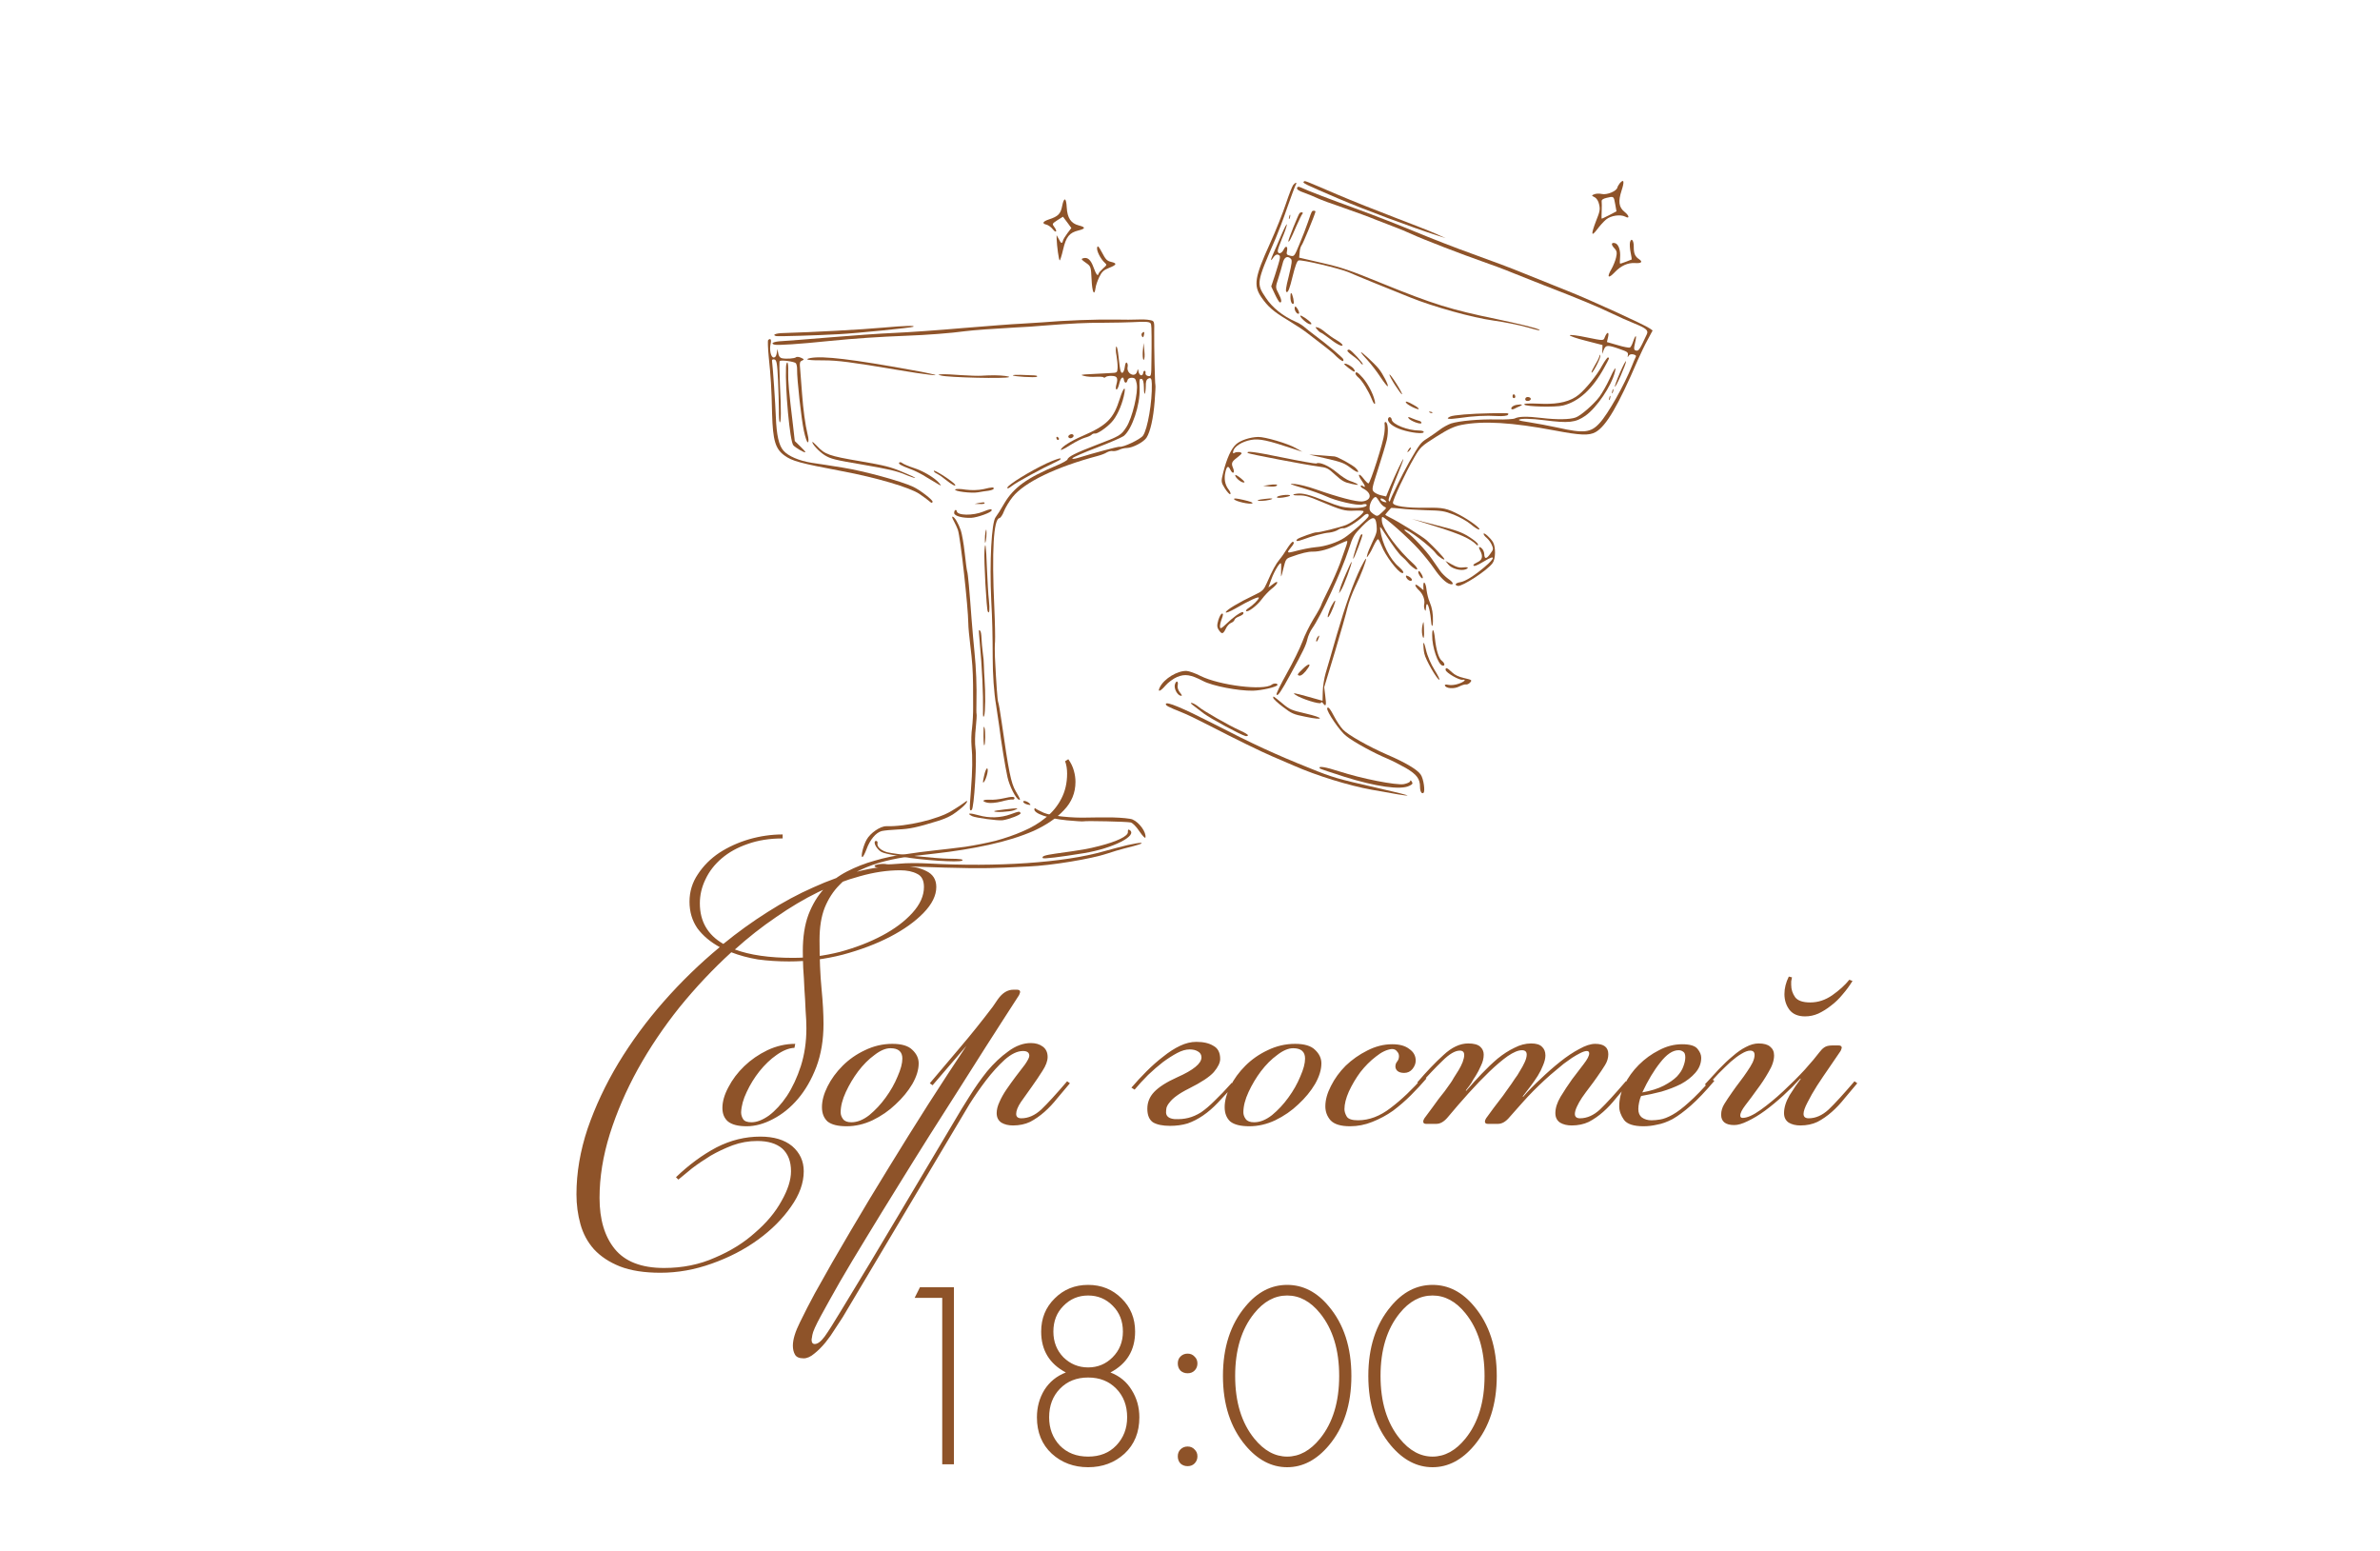 <?xml version="1.0" encoding="UTF-8"?> <svg xmlns="http://www.w3.org/2000/svg" width="287" height="187" viewBox="0 0 287 187" fill="none"><path d="M113.622 176.555V156.491H110.294L110.934 155.211H115.03V176.555H113.622ZM133.905 165.483C135.015 165.909 135.868 166.613 136.465 167.595C137.084 168.576 137.393 169.675 137.393 170.891C137.393 172.704 136.796 174.165 135.601 175.275C134.407 176.363 132.945 176.907 131.217 176.907C129.489 176.907 128.028 176.363 126.833 175.275C125.639 174.165 125.041 172.704 125.041 170.891C125.041 169.675 125.34 168.576 125.937 167.595C126.556 166.613 127.42 165.909 128.529 165.483C126.545 164.437 125.553 162.795 125.553 160.555C125.553 158.955 126.097 157.621 127.185 156.555C128.273 155.467 129.617 154.923 131.217 154.923C132.817 154.923 134.161 155.467 135.249 156.555C136.337 157.621 136.881 158.955 136.881 160.555C136.881 162.795 135.889 164.437 133.905 165.483ZM128.241 163.659C129.073 164.469 130.065 164.875 131.217 164.875C132.369 164.875 133.351 164.469 134.161 163.659C134.993 162.827 135.409 161.792 135.409 160.555C135.409 159.296 135.004 158.261 134.193 157.451C133.383 156.619 132.391 156.203 131.217 156.203C130.044 156.203 129.052 156.619 128.241 157.451C127.431 158.261 127.025 159.296 127.025 160.555C127.025 161.792 127.431 162.827 128.241 163.659ZM127.793 174.283C128.668 175.179 129.809 175.627 131.217 175.627C132.625 175.627 133.756 175.179 134.609 174.283C135.484 173.365 135.921 172.235 135.921 170.891C135.921 169.483 135.484 168.331 134.609 167.435C133.735 166.539 132.604 166.091 131.217 166.091C129.831 166.091 128.7 166.539 127.825 167.435C126.951 168.331 126.513 169.483 126.513 170.891C126.513 172.235 126.94 173.365 127.793 174.283ZM142.348 165.259C142.135 165.024 142.028 164.736 142.028 164.395C142.028 164.053 142.135 163.776 142.348 163.563C142.583 163.328 142.871 163.211 143.212 163.211C143.554 163.211 143.831 163.328 144.044 163.563C144.279 163.776 144.396 164.053 144.396 164.395C144.396 164.736 144.279 165.024 144.044 165.259C143.831 165.472 143.554 165.579 143.212 165.579C142.871 165.579 142.583 165.472 142.348 165.259ZM142.348 176.459C142.135 176.224 142.028 175.936 142.028 175.595C142.028 175.253 142.135 174.976 142.348 174.763C142.583 174.528 142.871 174.411 143.212 174.411C143.554 174.411 143.831 174.528 144.044 174.763C144.279 174.976 144.396 175.253 144.396 175.595C144.396 175.936 144.279 176.224 144.044 176.459C143.831 176.672 143.554 176.779 143.212 176.779C142.871 176.779 142.583 176.672 142.348 176.459ZM150.193 157.515C151.623 155.787 153.297 154.923 155.217 154.923C157.137 154.923 158.812 155.787 160.241 157.515C162.055 159.669 162.961 162.464 162.961 165.899C162.961 169.333 162.055 172.128 160.241 174.283C158.769 176.032 157.095 176.907 155.217 176.907C153.34 176.907 151.665 176.032 150.193 174.283C148.38 172.128 147.473 169.333 147.473 165.899C147.473 162.464 148.38 159.669 150.193 157.515ZM151.249 173.451C152.423 174.901 153.745 175.627 155.217 175.627C156.689 175.627 158.012 174.901 159.185 173.451C160.721 171.552 161.489 169.035 161.489 165.899C161.489 162.763 160.721 160.245 159.185 158.347C158.033 156.917 156.711 156.203 155.217 156.203C153.724 156.203 152.401 156.917 151.249 158.347C149.713 160.245 148.945 162.763 148.945 165.899C148.945 169.035 149.713 171.552 151.249 173.451ZM167.724 157.515C169.154 155.787 170.828 154.923 172.748 154.923C174.668 154.923 176.343 155.787 177.772 157.515C179.586 159.669 180.492 162.464 180.492 165.899C180.492 169.333 179.586 172.128 177.772 174.283C176.3 176.032 174.626 176.907 172.748 176.907C170.871 176.907 169.196 176.032 167.724 174.283C165.911 172.128 165.004 169.333 165.004 165.899C165.004 162.464 165.911 159.669 167.724 157.515ZM168.78 173.451C169.954 174.901 171.276 175.627 172.748 175.627C174.22 175.627 175.543 174.901 176.716 173.451C178.252 171.552 179.02 169.035 179.02 165.899C179.02 162.763 178.252 160.245 176.716 158.347C175.564 156.917 174.242 156.203 172.748 156.203C171.255 156.203 169.932 156.917 168.78 158.347C167.244 160.245 166.476 162.763 166.476 165.899C166.476 169.035 167.244 171.552 168.78 173.451Z" fill="#8E5329"></path><path d="M95.146 115.924C93.834 115.924 92.586 115.844 91.402 115.684C90.25 115.492 89.178 115.204 88.186 114.82C85.978 116.836 83.898 119.044 81.946 121.444C80.026 123.844 78.346 126.34 76.906 128.932C75.498 131.492 74.378 134.084 73.546 136.708C72.714 139.364 72.298 141.94 72.298 144.436C72.298 147.028 72.906 149.076 74.122 150.58C75.37 152.116 77.354 152.884 80.074 152.884C82.314 152.884 84.362 152.468 86.218 151.636C88.106 150.836 89.722 149.828 91.066 148.612C92.442 147.428 93.498 146.164 94.234 144.82C95.002 143.476 95.386 142.276 95.386 141.22C95.386 140.036 95.034 139.124 94.33 138.484C93.626 137.876 92.618 137.572 91.306 137.572C90.282 137.572 89.29 137.748 88.33 138.1C87.402 138.452 86.522 138.868 85.69 139.348C84.858 139.86 84.106 140.372 83.434 140.884C82.762 141.428 82.218 141.876 81.802 142.228L81.514 141.94C83.082 140.436 84.714 139.236 86.41 138.34C88.106 137.476 89.866 137.044 91.69 137.044C93.322 137.044 94.602 137.428 95.53 138.196C96.458 138.996 96.922 140.004 96.922 141.22C96.922 142.628 96.41 144.052 95.386 145.492C94.362 146.964 93.034 148.292 91.402 149.476C89.77 150.66 87.914 151.62 85.834 152.356C83.786 153.092 81.722 153.46 79.642 153.46C77.69 153.46 76.058 153.204 74.746 152.692C73.466 152.18 72.426 151.492 71.626 150.628C70.858 149.764 70.314 148.756 69.994 147.604C69.674 146.452 69.514 145.252 69.514 144.004C69.514 141.412 69.962 138.772 70.858 136.084C71.786 133.396 73.018 130.772 74.554 128.212C76.122 125.62 77.946 123.14 80.026 120.772C82.138 118.372 84.394 116.18 86.794 114.196C85.674 113.588 84.778 112.836 84.106 111.94C83.466 111.012 83.146 109.94 83.146 108.724C83.146 107.508 83.482 106.404 84.154 105.412C84.826 104.388 85.69 103.524 86.746 102.82C87.834 102.116 89.034 101.572 90.346 101.188C91.69 100.804 93.034 100.612 94.378 100.612V101.092C92.81 101.092 91.402 101.316 90.154 101.764C88.938 102.18 87.898 102.756 87.034 103.492C86.17 104.228 85.514 105.076 85.066 106.036C84.618 106.964 84.394 107.924 84.394 108.916C84.394 111.092 85.338 112.724 87.226 113.812C88.954 112.404 90.73 111.124 92.554 109.972C94.41 108.788 96.25 107.796 98.074 106.996C99.898 106.164 101.69 105.524 103.45 105.076C105.21 104.628 106.906 104.404 108.538 104.404C109.85 104.404 110.906 104.612 111.706 105.028C112.506 105.412 112.906 106.052 112.906 106.948C112.906 107.972 112.394 109.012 111.37 110.068C110.346 111.124 109.002 112.084 107.338 112.948C105.674 113.812 103.77 114.532 101.626 115.108C99.514 115.652 97.354 115.924 95.146 115.924ZM108.538 104.932C107.002 104.932 105.386 105.172 103.69 105.652C102.026 106.1 100.346 106.74 98.65 107.572C96.954 108.404 95.258 109.412 93.562 110.596C91.866 111.748 90.218 113.044 88.618 114.484C90.442 115.156 92.778 115.492 95.626 115.492C97.514 115.492 99.402 115.252 101.29 114.772C103.178 114.26 104.874 113.604 106.378 112.804C107.882 112.004 109.098 111.092 110.026 110.068C110.954 109.044 111.418 108.004 111.418 106.948C111.418 106.148 111.146 105.62 110.602 105.364C110.058 105.076 109.37 104.932 108.538 104.932ZM90.041 135.796C89.017 135.796 88.266 135.604 87.785 135.22C87.338 134.836 87.114 134.292 87.114 133.588C87.114 132.82 87.353 131.988 87.834 131.092C88.314 130.164 88.954 129.316 89.754 128.548C90.553 127.78 91.481 127.14 92.537 126.628C93.626 126.116 94.746 125.86 95.897 125.86L95.802 126.34C95.129 126.372 94.409 126.66 93.641 127.204C92.906 127.716 92.218 128.372 91.578 129.172C90.969 129.94 90.457 130.772 90.041 131.668C89.626 132.532 89.401 133.348 89.37 134.116C89.37 134.404 89.45 134.676 89.609 134.932C89.769 135.188 90.106 135.316 90.618 135.316C91.257 135.316 91.962 135.044 92.73 134.5C93.498 133.924 94.218 133.14 94.889 132.148C95.561 131.124 96.121 129.924 96.57 128.548C97.017 127.14 97.242 125.62 97.242 123.988C97.242 123.38 97.21 122.66 97.145 121.828C97.114 120.964 97.066 120.1 97.001 119.236C96.969 118.372 96.921 117.54 96.858 116.74C96.826 115.94 96.809 115.252 96.809 114.676C96.809 112.98 97.034 111.524 97.481 110.308C97.962 109.06 98.585 108.02 99.353 107.188C100.153 106.324 101.081 105.62 102.137 105.076C103.193 104.532 104.297 104.1 105.449 103.78C106.633 103.428 107.849 103.172 109.097 103.012C110.345 102.82 111.561 102.66 112.745 102.532C113.929 102.404 115.145 102.26 116.393 102.1C117.641 101.908 118.857 101.668 120.041 101.38C121.225 101.06 122.329 100.676 123.353 100.228C124.409 99.78 125.321 99.236 126.089 98.596C126.889 97.956 127.513 97.204 127.961 96.34C128.441 95.444 128.681 94.42 128.681 93.268C128.681 92.724 128.601 92.228 128.441 91.78L128.825 91.54C129.145 91.988 129.369 92.452 129.497 92.932C129.625 93.38 129.689 93.828 129.689 94.276C129.689 95.588 129.225 96.724 128.297 97.684C127.401 98.644 126.185 99.476 124.649 100.18C123.113 100.852 121.321 101.412 119.273 101.86C117.225 102.308 115.049 102.66 112.745 102.916C111.849 103.012 110.873 103.124 109.817 103.252C108.793 103.38 107.769 103.572 106.745 103.828C105.721 104.084 104.729 104.436 103.769 104.884C102.809 105.332 101.961 105.94 101.225 106.708C100.489 107.444 99.897 108.356 99.45 109.444C99.034 110.5 98.826 111.796 98.826 113.332C98.826 115.604 98.906 117.556 99.066 119.188C99.225 120.82 99.305 122.244 99.305 123.46C99.305 125.38 99.017 127.108 98.442 128.644C97.865 130.148 97.129 131.428 96.234 132.484C95.338 133.54 94.329 134.356 93.21 134.932C92.121 135.508 91.066 135.796 90.041 135.796ZM107.374 126.388C106.798 126.388 106.158 126.66 105.454 127.204C104.75 127.716 104.094 128.372 103.486 129.172C102.91 129.94 102.414 130.772 101.998 131.668C101.582 132.564 101.374 133.38 101.374 134.116C101.374 134.404 101.47 134.676 101.662 134.932C101.854 135.188 102.19 135.316 102.67 135.316C103.374 135.316 104.094 135.028 104.83 134.452C105.566 133.844 106.222 133.14 106.798 132.34C107.406 131.508 107.886 130.66 108.238 129.796C108.622 128.932 108.814 128.212 108.814 127.636C108.814 126.804 108.334 126.388 107.374 126.388ZM107.614 125.86C108.734 125.86 109.534 126.1 110.014 126.58C110.526 127.06 110.782 127.604 110.782 128.212C110.782 128.98 110.526 129.812 110.014 130.708C109.502 131.572 108.83 132.388 107.998 133.156C107.198 133.924 106.27 134.564 105.214 135.076C104.19 135.556 103.15 135.796 102.094 135.796C101.038 135.796 100.27 135.604 99.79 135.22C99.342 134.804 99.118 134.228 99.118 133.492C99.118 132.724 99.342 131.892 99.79 130.996C100.238 130.1 100.846 129.268 101.614 128.5C102.382 127.732 103.278 127.108 104.302 126.628C105.358 126.116 106.462 125.86 107.614 125.86ZM122.155 135.7C121.611 135.7 121.147 135.588 120.763 135.364C120.379 135.108 120.187 134.724 120.187 134.212C120.187 133.796 120.299 133.348 120.523 132.868C120.747 132.356 121.035 131.844 121.387 131.332C121.739 130.82 122.107 130.308 122.491 129.796C122.875 129.284 123.243 128.804 123.595 128.356C123.947 127.844 124.123 127.492 124.123 127.3C124.123 126.916 123.867 126.724 123.355 126.724C122.683 126.724 121.947 127.076 121.147 127.78C120.379 128.484 119.627 129.316 118.891 130.276C118.187 131.204 117.531 132.148 116.923 133.108C116.347 134.068 115.899 134.82 115.579 135.364L101.611 158.836C101.355 159.22 101.051 159.684 100.699 160.228C100.347 160.804 99.963 161.348 99.547 161.86C99.099 162.404 98.651 162.852 98.203 163.204C97.755 163.588 97.323 163.78 96.907 163.78C96.363 163.78 96.011 163.62 95.851 163.3C95.691 163.012 95.611 162.66 95.611 162.244C95.611 161.508 95.899 160.564 96.475 159.412C97.019 158.292 97.611 157.14 98.251 155.956C99.595 153.524 101.035 151.012 102.571 148.42C104.075 145.86 105.627 143.284 107.227 140.692C108.795 138.132 110.363 135.62 111.931 133.156C113.531 130.66 115.067 128.308 116.539 126.1L112.459 130.852L112.123 130.612C113.339 129.172 114.571 127.716 115.819 126.244C117.099 124.74 118.395 123.124 119.707 121.396L120.331 120.484C120.875 119.716 121.499 119.332 122.203 119.332H122.635C122.891 119.332 123.019 119.428 123.019 119.62C123.019 119.652 123.003 119.7 122.971 119.764C122.971 119.796 122.939 119.876 122.875 120.004L120.955 122.98C120.475 123.716 119.787 124.788 118.891 126.196C117.995 127.604 116.971 129.22 115.819 131.044C114.667 132.836 113.435 134.772 112.123 136.852C110.811 138.932 109.515 141.012 108.235 143.092C106.923 145.204 105.675 147.236 104.491 149.188C103.275 151.172 102.203 152.964 101.275 154.564C100.347 156.196 99.579 157.572 98.971 158.692C98.363 159.812 98.027 160.564 97.963 160.948C97.899 161.268 97.867 161.46 97.867 161.524C97.867 161.876 97.995 162.052 98.251 162.052C98.603 162.052 99.003 161.748 99.451 161.14C99.867 160.564 100.507 159.556 101.371 158.116C103.739 154.244 106.059 150.388 108.331 146.548C110.603 142.74 112.875 138.916 115.147 135.076C115.627 134.244 116.203 133.3 116.875 132.244C117.547 131.156 118.267 130.132 119.035 129.172C119.835 128.212 120.683 127.412 121.579 126.772C122.475 126.1 123.387 125.764 124.315 125.764C124.891 125.764 125.371 125.908 125.755 126.196C126.139 126.484 126.331 126.9 126.331 127.444C126.331 127.924 126.123 128.484 125.707 129.124C125.323 129.732 124.891 130.372 124.411 131.044C123.963 131.684 123.531 132.292 123.115 132.868C122.731 133.444 122.539 133.924 122.539 134.308C122.539 134.66 122.747 134.836 123.163 134.836C123.995 134.836 124.795 134.484 125.563 133.78C126.331 133.044 127.371 131.908 128.683 130.372L129.019 130.612C128.507 131.22 127.995 131.828 127.483 132.436C127.003 133.044 126.491 133.588 125.947 134.068C125.403 134.548 124.827 134.948 124.219 135.268C123.611 135.556 122.923 135.7 122.155 135.7ZM144.259 125.62C145.123 125.62 145.811 125.78 146.323 126.1C146.867 126.388 147.139 126.916 147.139 127.684C147.139 128.132 146.883 128.66 146.371 129.268C145.859 129.844 144.867 130.5 143.395 131.236C142.755 131.556 142.243 131.86 141.859 132.148C141.507 132.404 141.235 132.66 141.043 132.916C140.851 133.14 140.723 133.364 140.659 133.588C140.627 133.78 140.611 133.972 140.611 134.164C140.643 134.612 140.979 134.868 141.619 134.932C142.227 134.964 142.787 134.916 143.299 134.788C143.811 134.66 144.323 134.436 144.835 134.116C145.347 133.764 145.891 133.3 146.467 132.724C147.075 132.148 147.763 131.428 148.531 130.564L148.867 130.804C148.131 131.604 147.459 132.324 146.851 132.964C146.275 133.572 145.683 134.084 145.075 134.5C144.467 134.916 143.843 135.236 143.203 135.46C142.563 135.652 141.859 135.748 141.091 135.748C140.195 135.748 139.507 135.604 139.027 135.316C138.579 134.996 138.355 134.452 138.355 133.684C138.355 132.916 138.627 132.244 139.171 131.668C139.747 131.06 140.675 130.468 141.955 129.892C143.907 129.028 144.883 128.228 144.883 127.492C144.883 127.172 144.739 126.932 144.451 126.772C144.195 126.612 143.859 126.532 143.443 126.532C142.995 126.532 142.499 126.676 141.955 126.964C141.411 127.252 140.835 127.62 140.227 128.068C139.651 128.516 139.059 129.028 138.451 129.604C137.875 130.18 137.331 130.772 136.819 131.38L136.435 131.14C137.011 130.468 137.619 129.812 138.259 129.172C138.931 128.5 139.603 127.908 140.275 127.396C140.947 126.852 141.619 126.42 142.291 126.1C142.963 125.78 143.619 125.62 144.259 125.62ZM155.936 126.388C155.36 126.388 154.72 126.66 154.016 127.204C153.312 127.716 152.656 128.372 152.048 129.172C151.472 129.94 150.976 130.772 150.56 131.668C150.144 132.564 149.936 133.38 149.936 134.116C149.936 134.404 150.032 134.676 150.224 134.932C150.416 135.188 150.752 135.316 151.232 135.316C151.936 135.316 152.656 135.028 153.392 134.452C154.128 133.844 154.784 133.14 155.36 132.34C155.968 131.508 156.448 130.66 156.8 129.796C157.184 128.932 157.376 128.212 157.376 127.636C157.376 126.804 156.896 126.388 155.936 126.388ZM156.176 125.86C157.296 125.86 158.096 126.1 158.576 126.58C159.088 127.06 159.344 127.604 159.344 128.212C159.344 128.98 159.088 129.812 158.576 130.708C158.064 131.572 157.392 132.388 156.56 133.156C155.76 133.924 154.832 134.564 153.776 135.076C152.752 135.556 151.712 135.796 150.656 135.796C149.6 135.796 148.832 135.604 148.352 135.22C147.904 134.804 147.68 134.228 147.68 133.492C147.68 132.724 147.904 131.892 148.352 130.996C148.8 130.1 149.408 129.268 150.176 128.5C150.944 127.732 151.84 127.108 152.864 126.628C153.92 126.116 155.024 125.86 156.176 125.86ZM172.013 130.036C171.469 130.676 170.845 131.348 170.141 132.052C169.469 132.724 168.749 133.348 167.981 133.924C167.213 134.468 166.381 134.916 165.485 135.268C164.621 135.62 163.725 135.796 162.797 135.796C161.677 135.796 160.893 135.556 160.445 135.076C160.029 134.596 159.821 134.036 159.821 133.396C159.821 132.628 160.045 131.812 160.493 130.948C160.941 130.052 161.533 129.236 162.269 128.5C163.037 127.764 163.901 127.156 164.861 126.676C165.853 126.164 166.861 125.908 167.885 125.908C168.781 125.908 169.469 126.1 169.949 126.484C170.461 126.836 170.717 127.3 170.717 127.876C170.717 128.228 170.589 128.564 170.333 128.884C170.077 129.204 169.741 129.364 169.325 129.364C168.973 129.364 168.701 129.284 168.509 129.124C168.349 128.964 168.269 128.788 168.269 128.596C168.269 128.372 168.333 128.18 168.461 128.02C168.621 127.828 168.701 127.604 168.701 127.348C168.701 127.124 168.621 126.932 168.461 126.772C168.333 126.58 168.125 126.484 167.837 126.484C167.229 126.548 166.589 126.852 165.917 127.396C165.245 127.908 164.621 128.532 164.045 129.268C163.501 130.004 163.037 130.788 162.653 131.62C162.301 132.42 162.125 133.124 162.125 133.732C162.125 134.02 162.221 134.324 162.413 134.644C162.605 134.932 163.053 135.076 163.757 135.076C165.101 135.076 166.413 134.58 167.693 133.588C169.005 132.596 170.333 131.332 171.677 129.796L172.013 130.036ZM189.527 135.7C188.983 135.7 188.519 135.588 188.135 135.364C187.751 135.108 187.559 134.724 187.559 134.212C187.559 133.604 187.767 132.948 188.183 132.244C188.631 131.508 189.095 130.804 189.575 130.132C190.087 129.46 190.551 128.852 190.967 128.308C191.415 127.732 191.639 127.3 191.639 127.012C191.639 126.82 191.543 126.724 191.351 126.724C191.159 126.724 190.903 126.804 190.583 126.964C190.263 127.124 189.927 127.316 189.575 127.54C189.255 127.764 188.919 128.004 188.567 128.26C188.247 128.516 187.959 128.756 187.703 128.98C187.191 129.396 186.711 129.812 186.263 130.228C185.815 130.644 185.367 131.076 184.919 131.524C184.471 131.972 184.007 132.468 183.527 133.012C183.079 133.524 182.583 134.084 182.039 134.692C181.591 135.236 181.127 135.508 180.647 135.508H179.399C179.175 135.508 179.063 135.412 179.063 135.22C179.063 135.124 179.111 134.996 179.207 134.836C179.559 134.356 179.863 133.94 180.119 133.588C180.407 133.204 180.663 132.868 180.887 132.58C181.143 132.26 181.367 131.956 181.559 131.668C181.783 131.348 182.023 131.012 182.279 130.66C182.343 130.564 182.471 130.372 182.663 130.084C182.887 129.796 183.095 129.476 183.287 129.124C183.511 128.772 183.703 128.42 183.863 128.068C184.023 127.716 184.103 127.412 184.103 127.156C184.103 126.804 183.911 126.628 183.527 126.628C183.079 126.628 182.503 126.868 181.799 127.348C181.127 127.828 180.391 128.452 179.591 129.22C178.791 129.988 177.959 130.852 177.095 131.812C176.231 132.772 175.399 133.732 174.599 134.692C174.151 135.236 173.687 135.508 173.207 135.508H171.959C171.735 135.508 171.623 135.412 171.623 135.22C171.623 135.124 171.671 134.996 171.767 134.836C172.119 134.356 172.439 133.924 172.727 133.54C173.015 133.156 173.271 132.804 173.495 132.484C173.751 132.164 173.991 131.86 174.215 131.572C174.439 131.252 174.679 130.916 174.935 130.564C175.031 130.436 175.159 130.228 175.319 129.94C175.511 129.652 175.703 129.348 175.895 129.028C176.087 128.708 176.247 128.388 176.375 128.068C176.503 127.716 176.567 127.428 176.567 127.204C176.567 126.852 176.391 126.676 176.039 126.676C175.463 126.676 174.759 127.092 173.927 127.924C173.095 128.724 172.215 129.652 171.287 130.708L170.903 130.516C172.023 129.204 173.079 128.1 174.071 127.204C175.063 126.276 176.055 125.812 177.047 125.812C177.719 125.812 178.199 125.94 178.487 126.196C178.775 126.452 178.919 126.772 178.919 127.156C178.919 127.604 178.807 128.052 178.583 128.5C178.391 128.948 178.183 129.348 177.959 129.7C177.703 130.084 177.527 130.372 177.431 130.564C177.335 130.724 177.111 131.028 176.759 131.476L176.807 131.524C177.415 130.82 178.039 130.132 178.679 129.46C179.319 128.788 179.959 128.18 180.599 127.636C181.271 127.092 181.943 126.66 182.615 126.34C183.287 125.988 183.959 125.812 184.631 125.812C185.239 125.812 185.671 125.94 185.927 126.196C186.215 126.452 186.359 126.804 186.359 127.252C186.359 127.604 186.263 128.004 186.071 128.452C185.911 128.868 185.703 129.284 185.447 129.7C185.159 130.148 184.871 130.564 184.583 130.948C184.295 131.332 183.975 131.748 183.623 132.196L183.671 132.244C184.279 131.54 184.983 130.82 185.783 130.084C186.583 129.316 187.367 128.628 188.135 128.02C188.935 127.38 189.703 126.868 190.439 126.484C191.175 126.068 191.815 125.86 192.359 125.86C193.415 125.86 193.943 126.276 193.943 127.108C193.943 127.556 193.815 127.988 193.559 128.404C193.303 128.82 192.983 129.3 192.599 129.844C192.311 130.26 192.007 130.676 191.687 131.092C191.367 131.508 191.063 131.924 190.775 132.34C190.519 132.724 190.311 133.092 190.151 133.444C189.991 133.796 189.911 134.084 189.911 134.308C189.911 134.66 190.119 134.836 190.535 134.836C191.367 134.836 192.167 134.484 192.935 133.78C193.703 133.044 194.743 131.908 196.055 130.372L196.391 130.612C195.879 131.22 195.367 131.828 194.855 132.436C194.375 133.044 193.863 133.588 193.319 134.068C192.775 134.548 192.199 134.948 191.591 135.268C190.983 135.556 190.295 135.7 189.527 135.7ZM198.043 131.716C199.099 131.524 199.963 131.252 200.635 130.9C201.307 130.548 201.835 130.18 202.219 129.796C202.603 129.38 202.859 128.98 202.987 128.596C203.147 128.18 203.227 127.812 203.227 127.492C203.227 127.14 203.147 126.916 202.987 126.82C202.827 126.692 202.635 126.628 202.411 126.628C201.707 126.628 200.971 127.124 200.203 128.116C199.435 129.076 198.715 130.276 198.043 131.716ZM199.147 135.076C199.467 135.076 199.819 135.044 200.203 134.98C200.619 134.916 201.115 134.724 201.691 134.404C202.267 134.084 202.923 133.588 203.659 132.916C204.427 132.244 205.339 131.3 206.395 130.084L206.731 130.324C205.675 131.572 204.731 132.564 203.899 133.3C203.099 134.004 202.363 134.548 201.691 134.932C201.019 135.284 200.395 135.508 199.819 135.604C199.275 135.732 198.731 135.796 198.187 135.796C197.003 135.796 196.219 135.54 195.835 135.028C195.451 134.484 195.259 133.94 195.259 133.396C195.259 132.532 195.467 131.668 195.883 130.804C196.331 129.908 196.907 129.108 197.611 128.404C198.347 127.668 199.163 127.076 200.059 126.628C200.955 126.148 201.883 125.908 202.843 125.908C203.803 125.908 204.427 126.1 204.715 126.484C205.003 126.836 205.147 127.188 205.147 127.54C205.147 128.212 204.907 128.82 204.427 129.364C203.979 129.876 203.403 130.324 202.699 130.708C201.995 131.06 201.211 131.364 200.347 131.62C199.483 131.844 198.667 132.02 197.899 132.148C197.803 132.34 197.723 132.596 197.659 132.916C197.595 133.204 197.563 133.476 197.563 133.732C197.563 134.18 197.707 134.516 197.995 134.74C198.315 134.964 198.699 135.076 199.147 135.076ZM216.094 117.844C216.062 118.004 216.03 118.164 215.998 118.324C215.998 118.452 215.998 118.596 215.998 118.756C215.998 119.3 216.158 119.796 216.478 120.244C216.798 120.66 217.406 120.868 218.302 120.868C219.23 120.868 220.11 120.58 220.942 120.004C221.806 119.396 222.494 118.772 223.006 118.132L223.39 118.276C223.038 118.852 222.638 119.396 222.19 119.908C221.774 120.42 221.31 120.868 220.798 121.252C220.318 121.636 219.806 121.956 219.262 122.212C218.75 122.436 218.222 122.548 217.678 122.548C216.846 122.548 216.222 122.292 215.806 121.78C215.39 121.236 215.182 120.596 215.182 119.86C215.182 119.156 215.358 118.452 215.71 117.748L216.094 117.844ZM217.102 135.7C216.558 135.7 216.094 135.588 215.71 135.364C215.326 135.108 215.134 134.724 215.134 134.212C215.134 133.54 215.358 132.82 215.806 132.052C216.286 131.284 216.734 130.628 217.15 130.084L217.102 130.036C216.462 130.74 215.774 131.428 215.038 132.1C214.302 132.772 213.566 133.38 212.83 133.924C212.126 134.436 211.438 134.852 210.766 135.172C210.126 135.492 209.582 135.652 209.134 135.652C208.078 135.652 207.55 135.236 207.55 134.404C207.55 133.956 207.678 133.524 207.934 133.108C208.19 132.692 208.51 132.212 208.894 131.668C209.182 131.252 209.486 130.836 209.806 130.42C210.126 130.004 210.414 129.604 210.67 129.22C210.958 128.804 211.182 128.436 211.342 128.116C211.502 127.764 211.582 127.46 211.582 127.204C211.582 126.852 211.406 126.676 211.054 126.676C210.766 126.676 210.414 126.804 209.998 127.06C209.614 127.284 209.182 127.604 208.702 128.02C208.254 128.436 207.774 128.9 207.262 129.412C206.782 129.924 206.318 130.436 205.87 130.948L205.582 130.756C206.158 130.116 206.718 129.508 207.262 128.932C207.838 128.324 208.398 127.796 208.942 127.348C209.486 126.868 210.014 126.5 210.526 126.244C211.07 125.956 211.582 125.812 212.062 125.812C212.702 125.812 213.166 125.94 213.454 126.196C213.774 126.452 213.934 126.804 213.934 127.252C213.934 127.86 213.71 128.532 213.262 129.268C212.846 130.004 212.382 130.708 211.87 131.38C211.39 132.052 210.926 132.676 210.478 133.252C210.062 133.796 209.854 134.212 209.854 134.5C209.854 134.692 209.95 134.788 210.142 134.788C210.686 134.788 211.406 134.468 212.302 133.828C213.198 133.188 214.11 132.436 215.038 131.572C215.966 130.708 216.83 129.844 217.63 128.98C218.43 128.084 219.022 127.38 219.406 126.868C219.598 126.612 219.79 126.42 219.982 126.292C220.206 126.132 220.526 126.052 220.942 126.052H221.71C221.966 126.052 222.094 126.148 222.094 126.34C222.094 126.372 222.078 126.42 222.046 126.484C222.046 126.516 222.014 126.596 221.95 126.724C221.566 127.3 221.118 127.956 220.606 128.692C220.094 129.428 219.598 130.164 219.118 130.9C218.67 131.604 218.286 132.276 217.966 132.916C217.646 133.524 217.486 133.988 217.486 134.308C217.486 134.66 217.694 134.836 218.11 134.836C218.942 134.836 219.742 134.484 220.51 133.78C221.278 133.044 222.318 131.908 223.63 130.372L223.966 130.612C223.454 131.22 222.942 131.828 222.43 132.436C221.95 133.044 221.438 133.588 220.894 134.068C220.35 134.548 219.774 134.948 219.166 135.268C218.558 135.556 217.87 135.7 217.102 135.7Z" fill="#8E5329"></path><path d="M195.338 22.081C195.209 22.248 195.065 22.484 195.033 22.62C194.931 23.062 193.764 23.527 193.167 23.389C192.86 23.318 192.462 23.334 192.243 23.427C191.906 23.564 191.902 23.581 192.287 23.777C192.544 23.909 192.754 24.244 192.838 24.658C192.972 25.244 192.934 25.486 192.475 26.617C191.839 28.281 191.87 28.611 192.591 27.666C192.906 27.237 193.389 26.703 193.677 26.465C194.254 25.989 195.388 25.821 195.984 26.12C196.541 26.428 196.478 26.001 195.901 25.545C195.204 24.99 195.114 24.288 195.549 22.954C195.907 21.872 195.824 21.53 195.338 22.081ZM194.772 24.603L194.928 25.482L194.05 25.942C193.562 26.188 193.158 26.381 193.145 26.36C193.119 26.318 193.124 25.907 193.145 25.428C193.166 24.949 193.161 24.428 193.141 24.28C193.112 24.094 193.305 23.959 193.723 23.858C194.598 23.648 194.602 23.631 194.772 24.603Z" fill="#8E5329"></path><path d="M196.557 29.231C196.51 29.435 196.542 29.998 196.635 30.45C196.728 30.902 196.786 31.274 196.765 31.287C196.726 31.296 196.431 31.407 196.073 31.557C195.719 31.69 195.407 31.797 195.373 31.79C195.322 31.778 195.325 31.456 195.36 31.07C195.441 30.174 195.169 29.412 194.743 29.313C194.282 29.207 194.253 29.487 194.686 29.946C194.976 30.246 195.014 30.47 194.88 31.048C194.79 31.44 194.53 32.097 194.295 32.49C193.727 33.471 193.959 33.632 194.721 32.822C195.458 32.042 196.3 31.663 197.15 31.716C197.928 31.771 198.132 31.585 197.668 31.263C197.153 30.928 197.006 30.554 197.012 29.749C197.028 28.981 196.703 28.601 196.557 29.231Z" fill="#8E5329"></path><path d="M157.218 21.909C157.055 22.068 157.265 22.171 161.333 23.918C164.536 25.286 170.223 27.408 173.318 28.392L174.321 28.714L173.102 28.163C172.434 27.865 170.212 26.993 168.165 26.215C166.118 25.437 163.01 24.198 161.261 23.453C157.159 21.698 157.343 21.758 157.218 21.909Z" fill="#8E5329"></path><path d="M155.951 22.294C155.822 22.461 155.429 23.464 155.071 24.546C154.713 25.628 153.852 27.796 153.155 29.338C151.29 33.442 151.138 34.41 152.101 35.834C152.881 36.965 153.567 37.572 155.24 38.568C156.154 39.12 157.245 39.839 157.654 40.166C158.081 40.498 158.903 41.136 159.484 41.575C160.078 42.035 160.655 42.491 160.771 42.608C161.411 43.258 161.854 43.593 161.959 43.528C162.026 43.472 162.016 43.362 161.95 43.257C161.776 43.001 159.927 41.444 158.654 40.505C158.073 40.066 157.418 39.556 157.211 39.364C157 39.19 156.575 38.931 156.263 38.805C154.667 38.095 153.427 37.091 152.642 35.906C151.481 34.167 151.489 34.133 153.835 28.724C154.145 28.007 154.781 26.343 155.232 25.014C155.7 23.688 156.141 22.481 156.231 22.323C156.441 21.959 156.267 21.936 155.951 22.294Z" fill="#8E5329"></path><path d="M156.407 22.67C156.367 22.84 156.63 23.026 157.313 23.256C157.825 23.446 158.548 23.739 158.903 23.911C159.259 24.082 160.681 24.609 162.048 25.068C163.427 25.548 165.166 26.183 165.936 26.505C166.709 26.809 167.748 27.211 168.244 27.397C168.739 27.583 169.659 27.957 170.258 28.239C171.653 28.884 176.469 30.733 178.78 31.536C179.745 31.867 181.416 32.486 182.497 32.934C183.583 33.364 185.293 34.046 186.28 34.436C190.319 35.997 192.449 36.884 194.148 37.69C195.133 38.168 196.438 38.739 197.062 38.991C198.49 39.572 198.809 39.825 198.592 40.295C197.734 42.14 197.615 42.345 197.291 42.27C197.018 42.208 196.999 42.059 197.172 41.311C197.4 40.324 197.255 40.254 196.928 41.201C196.811 41.55 196.651 41.854 196.55 41.902C196.466 41.954 195.794 41.835 195.09 41.618L193.776 41.242L193.917 40.63C194.075 39.949 193.778 39.988 193.511 40.679C193.361 41.093 193.344 41.089 191.355 40.683C190.243 40.444 189.316 40.337 189.296 40.422C189.277 40.507 190.156 40.818 191.243 41.087L193.243 41.603L193.227 42.138L193.212 42.672L193.398 42.177C193.625 41.584 193.862 41.567 195.306 42.08C196.237 42.403 196.361 42.486 196.304 42.813C196.254 43.106 196.267 43.127 196.39 42.905C196.481 42.746 196.696 42.671 196.952 42.73C197.275 42.805 197.345 42.892 197.226 43.098C197.152 43.26 196.94 43.713 196.79 44.127C195.856 46.456 193.908 49.914 192.9 51.007C191.839 52.178 190.992 52.269 187.886 51.569C186.757 51.326 185.224 51.043 184.496 50.928C183.747 50.827 183.147 50.706 183.163 50.638C183.21 50.434 184.623 50.456 186.244 50.669C189.175 51.042 189.984 50.96 191.183 50.126C192.557 49.153 194.334 46.517 194.741 44.836C194.922 44.053 194.706 44.362 194.061 45.754C193.739 46.451 193.2 47.384 192.881 47.83C192.181 48.761 190.627 50.123 190.002 50.337C189.315 50.591 187.712 50.614 185.912 50.395C184.147 50.184 183.155 50.206 182.667 50.452C182.503 50.539 181.519 50.599 180.484 50.574C178.34 50.527 175.971 50.75 174.984 51.059C174.613 51.189 173.957 51.539 173.539 51.872C173.124 52.189 172.462 52.645 172.084 52.881C171.308 53.364 171.172 53.566 169.913 55.749C169.123 57.144 167.732 59.977 167.616 60.398C167.593 60.501 167.542 60.489 167.463 60.363C167.38 60.254 167.715 59.274 168.308 57.798C168.84 56.505 169.257 55.4 169.231 55.358C169.178 55.274 168.336 57.051 167.64 58.665L167.148 59.86L166.517 59.714C166.177 59.635 165.791 59.439 165.648 59.28C165.406 59.009 165.445 58.839 166.204 56.487C166.646 55.119 167.114 53.56 167.236 53.032C167.452 52.025 167.377 50.95 167.087 50.883C166.985 50.859 166.936 50.991 166.969 51.16C166.998 51.346 166.994 51.829 166.934 52.245C166.842 53.264 165.219 58.338 165.015 58.291C164.913 58.267 164.649 58.009 164.431 57.708C163.853 56.947 163.641 57.167 164.198 57.941C164.655 58.602 164.72 58.868 164.35 58.603C164.225 58.521 164.102 58.51 164.082 58.595C164.063 58.681 164.21 58.822 164.419 58.924C165.491 59.495 165.4 60.352 164.244 60.461C163.549 60.516 161.43 59.972 158.606 58.978C157.726 58.667 156.639 58.398 156.146 58.356C155.335 58.294 155.429 58.351 157.161 58.859C158.202 59.172 159.428 59.617 159.899 59.833C161.081 60.393 163.689 60.996 164.246 60.838C164.499 60.753 164.75 60.758 164.785 60.837C164.956 61.11 164.123 61.294 162.934 61.234C161.905 61.175 161.432 61.048 159.936 60.451C157.88 59.635 157.1 59.437 156.397 59.525C155.656 59.623 155.892 59.767 156.761 59.735C157.355 59.729 157.846 59.86 159.202 60.443C161.755 61.517 162.177 61.633 163.305 61.571C163.886 61.544 164.383 61.569 164.422 61.632C164.553 61.841 163.147 62.95 162.351 63.286C161.618 63.583 158.969 64.243 158.731 64.188C158.56 64.149 156.642 64.834 156.462 64.99C156.141 65.292 156.442 65.308 157.15 65.042C158.234 64.629 159.611 64.266 160.323 64.216C160.674 64.171 161.138 64.028 161.331 63.893C161.545 63.745 161.853 63.655 162.006 63.691C162.313 63.761 163.673 62.929 164.411 62.221C164.782 61.859 165.118 61.883 165.036 62.24C164.977 62.495 162.943 64.302 162.116 64.845C161.269 65.402 159.81 65.89 158.695 65.972C157.979 66.04 157.019 66.23 155.909 66.529C155.22 66.711 155.172 66.61 155.616 66.085C156.036 65.591 156.121 65.377 155.899 65.326C155.814 65.306 155.515 65.667 155.235 66.104C154.967 66.562 154.537 67.18 154.292 67.464C153.843 68.006 153.437 68.754 152.748 70.334C152.381 71.145 152.26 71.279 151.212 71.771C149.336 72.664 147.875 73.545 147.812 73.818C147.781 73.954 148.274 73.763 148.954 73.382C150.655 72.395 151.859 71.849 151.804 72.087C151.749 72.326 151.073 72.994 150.57 73.308C150.36 73.439 150.214 73.602 150.254 73.665C150.415 73.9 151.562 73.053 152.138 72.272C152.453 71.843 152.998 71.27 153.329 71.006C153.676 70.746 153.985 70.423 154.02 70.269C154.042 70.095 153.869 70.145 153.518 70.422L152.957 70.83L153.312 69.837C153.671 68.826 154.438 67.606 154.479 67.973C154.511 68.07 154.497 68.515 154.484 68.961C154.469 69.728 154.472 69.711 154.757 68.558C155.038 67.421 155.071 67.357 155.695 67.143C156.93 66.694 157.729 66.502 158.319 66.513C159.142 66.524 160.274 66.212 161.393 65.646C161.914 65.408 162.373 65.21 162.442 65.225C162.51 65.241 162.435 65.564 162.293 65.944C162.148 66.341 161.829 67.253 161.571 67.982C161.295 68.707 160.713 70.06 160.246 70.992C159.779 71.924 159.362 72.796 159.327 72.949C159.291 73.102 158.885 73.85 158.402 74.617C157.937 75.388 157.306 76.64 157.04 77.403C156.756 78.162 155.913 79.868 155.177 81.186C154.442 82.503 153.872 83.644 153.938 83.749C154.082 83.98 154.463 83.422 155.617 81.305C157.169 78.473 157.48 77.828 157.657 77.062C157.748 76.671 158.009 76.086 158.22 75.794C159.251 74.365 161.766 68.923 162.638 66.239C163.144 64.671 163.239 64.496 164.247 63.474C165.514 62.189 165.883 62.149 166.002 63.342C166.07 64.057 166.019 64.278 165.504 65.342C165.193 65.987 164.9 66.708 164.87 66.916C164.787 67.274 164.804 67.278 165.052 66.905C165.21 66.69 165.489 66.181 165.681 65.741C165.885 65.323 166.104 64.997 166.172 65.012C166.258 65.032 166.442 65.398 166.612 65.831C167.022 66.93 168.544 68.967 169.056 69.085C169.397 69.164 169.212 68.799 168.703 68.358C167.617 67.462 166.657 65.555 166.44 63.855C166.385 63.394 166.428 63.44 166.943 64.241C168.03 65.908 168.7 66.816 169.093 67.14C169.304 67.314 169.61 67.618 169.763 67.815C169.915 68.011 170.239 68.319 170.471 68.48C171.069 68.923 171.036 68.521 170.427 67.968C168.641 66.372 166.832 63.946 166.662 62.974C166.609 62.657 166.621 62.373 166.684 62.334C166.873 62.217 169.896 64.906 171.109 66.262C171.694 66.917 172.519 67.932 172.92 68.527C173.657 69.612 174.374 70.315 174.886 70.433C175.38 70.548 175.246 70.194 174.624 69.781C174.301 69.545 173.847 69.1 173.647 68.802C173.429 68.501 172.984 67.86 172.649 67.371C171.977 66.391 170.35 64.652 169.697 64.214C169.465 64.053 169.305 63.89 169.364 63.868C169.637 63.698 172.498 65.848 173.155 66.735C173.429 67.103 174.254 67.652 174.169 67.399C174.106 67.205 172.95 65.988 172.048 65.152C171.513 64.67 168.591 62.865 167.572 62.378C167.281 62.239 167.045 62.095 167.052 62.061C167.068 61.993 167.53 61.472 167.742 61.252C167.784 61.226 168.298 61.255 168.894 61.321C169.485 61.404 170.887 61.477 171.991 61.518C173.812 61.562 174.161 61.607 175.298 62.049C176.003 62.338 176.912 62.835 177.347 63.205C177.783 63.574 178.238 63.858 178.348 63.848C178.699 63.804 177.241 62.732 175.977 62.063C174.469 61.284 174.043 61.185 171.952 61.222C169.627 61.258 168.027 61.031 167.973 60.642C167.921 60.325 169.481 56.993 170.555 55.144C171.271 53.912 171.388 53.795 173.196 52.654C174.648 51.735 175.372 51.4 176.256 51.228C178.869 50.721 182.34 50.932 187.451 51.898C190.564 52.493 191.63 52.542 192.415 52.096C193.696 51.371 195.153 48.875 197.49 43.428C197.825 42.681 198.352 41.566 198.689 40.962L199.288 39.846L198.949 39.606C198.317 39.155 191.821 36.183 189.008 35.067C187.482 34.445 185.113 33.503 183.75 32.955C182.407 32.393 179.647 31.36 177.639 30.645C175.632 29.93 172.486 28.701 170.634 27.932C168.783 27.163 165.752 25.978 163.881 25.295C160.617 24.11 157.596 22.963 156.838 22.59C156.577 22.476 156.446 22.5 156.407 22.67ZM166.327 60.459C166.494 60.748 166.77 61.028 166.933 61.101C167.228 61.223 167.22 61.257 166.673 61.758C166.102 62.289 166.081 62.302 165.586 61.955C165.203 61.669 165.102 61.484 165.167 61.051C165.238 60.512 165.655 59.873 165.91 59.932C165.979 59.948 166.174 60.191 166.327 60.459ZM167.081 60.382C167.254 60.566 167.229 60.596 166.923 60.525C166.718 60.478 166.516 60.341 166.485 60.244C166.399 59.992 166.792 60.082 167.081 60.382Z" fill="#8E5329"></path><path d="M158.227 25.474C158.156 25.547 157.937 26.106 157.733 26.758C157.515 27.389 157.053 28.609 156.703 29.424C156.086 30.931 156.065 30.944 155.587 30.833C155.178 30.739 155.109 30.651 155.187 30.311C155.333 29.681 155.059 29.546 154.785 30.11C154.547 30.593 154.112 30.689 154.083 30.27C154.06 30.14 154.306 29.462 154.595 28.757C154.904 28.04 155.167 27.294 155.18 27.082C155.189 26.887 154.898 27.447 154.511 28.344C154.124 29.24 153.685 30.286 153.509 30.657C153.167 31.439 153.203 31.591 153.595 30.982C153.778 30.738 153.963 30.637 154.159 30.718C154.467 30.861 154.44 30.98 153.77 33.102L153.295 34.534L153.741 35.48C153.979 36.001 154.255 36.441 154.323 36.457C154.613 36.524 154.55 36.097 154.176 35.383C153.798 34.686 153.797 34.614 154.147 33.566C154.34 32.965 154.584 32.143 154.671 31.769C154.844 31.02 155.221 30.785 155.649 31.188C155.843 31.359 155.794 31.724 155.415 33.285C155.047 34.724 154.996 35.178 155.166 35.218C155.337 35.257 155.515 34.796 155.863 33.371C156.186 32.047 156.413 31.455 156.586 31.405C156.941 31.272 161.569 32.378 162.6 32.813C163.43 33.185 167.27 34.754 170.065 35.866C172.891 37.004 177.549 38.296 180.089 38.65C181.344 38.815 183.214 39.194 184.225 39.481C185.556 39.861 185.918 39.926 185.519 39.709C185.181 39.541 183.143 39.034 180.506 38.478C174.968 37.341 172.791 36.658 166.849 34.244C162.68 32.545 161.882 32.271 159.427 31.703L156.665 31.065L156.722 30.432C156.732 30.076 156.857 29.693 156.981 29.542C157.131 29.362 158.517 26.007 158.627 25.531C158.659 25.395 158.344 25.358 158.227 25.474Z" fill="#8E5329"></path><path d="M156.724 25.683C156.558 25.859 155.291 29.008 155.357 29.113C155.435 29.239 155.653 28.841 156.32 27.274C156.655 26.527 156.974 25.848 157.061 25.778C157.132 25.705 157.114 25.629 157.012 25.606C156.926 25.586 156.791 25.626 156.724 25.683Z" fill="#8E5329"></path><path d="M155.458 26.145C155.403 26.383 155.417 26.476 155.496 26.369C155.554 26.274 155.601 26.07 155.594 25.943C155.567 25.829 155.513 25.906 155.458 26.145Z" fill="#8E5329"></path><path d="M128.085 24.835C127.903 25.779 127.615 26.089 126.489 26.456C125.73 26.71 125.62 26.954 126.182 27.084C126.404 27.135 126.743 27.375 126.952 27.638C127.369 28.165 127.538 27.899 127.125 27.356C126.851 26.988 126.872 26.975 127.509 26.548L128.181 26.13L128.689 26.803L129.194 27.494L128.73 28.103C128.469 28.455 128.213 28.862 128.178 29.015C128.083 29.424 127.951 29.375 127.669 28.808L127.415 28.355L127.419 28.804C127.447 29.689 127.686 31.376 127.788 31.399C127.839 31.411 128.032 30.81 128.201 30.079C128.556 28.547 128.958 28.049 130.061 27.784C130.919 27.57 130.924 27.392 130.092 27.181C129.142 26.944 128.705 26.269 128.636 25.016C128.575 23.801 128.307 23.721 128.085 24.835Z" fill="#8E5329"></path><path d="M192.855 42.987C192.808 43.191 192.55 43.687 192.294 44.094C192.059 44.488 191.884 44.859 191.923 44.922C192.028 45.09 192.984 43.285 192.977 42.925C192.96 42.688 192.939 42.701 192.855 42.987Z" fill="#8E5329"></path><path d="M195.354 44.926C194.971 45.805 194.705 46.568 194.727 46.627C194.836 46.778 196.103 43.862 196.08 43.57C196.057 43.439 195.737 44.046 195.354 44.926Z" fill="#8E5329"></path><path d="M193.212 44.053C192.605 45.203 191.222 46.91 190.361 47.607C189.369 48.399 188.017 48.732 186.124 48.688C184.128 48.621 183.746 48.641 183.821 48.783C183.978 49.035 187.566 49.13 188.483 48.893C190.367 48.433 192.029 46.917 193.422 44.388C194.104 43.148 194.104 43.148 193.899 43.1C193.831 43.085 193.516 43.514 193.212 44.053Z" fill="#8E5329"></path><path d="M132.301 29.859C132.214 30.233 132.707 31.208 133.225 31.686C133.493 31.927 133.489 31.944 133.013 32.372C132.741 32.614 132.496 32.898 132.472 33C132.386 33.374 132.181 33.094 131.873 32.252C131.547 31.334 131.163 30.976 130.622 31.138C130.335 31.215 130.388 31.299 130.929 31.675C131.548 32.105 131.557 32.143 131.632 33.684C131.693 35.204 131.967 35.805 132.113 34.709C132.146 34.412 132.352 33.833 132.56 33.397C132.867 32.769 133.097 32.553 133.729 32.304C134.677 31.932 134.737 31.749 133.987 31.576C133.493 31.461 133.32 31.278 132.897 30.463C132.471 29.665 132.368 29.57 132.301 29.859Z" fill="#8E5329"></path><path d="M155.613 35.806C155.611 36.361 155.792 36.743 155.981 36.625C156.11 36.53 155.856 35.378 155.703 35.342C155.634 35.326 155.604 35.535 155.613 35.806Z" fill="#8E5329"></path><path d="M156.127 37.091C156.056 37.397 156.414 37.946 156.624 37.815C156.708 37.763 156.636 37.531 156.482 37.263C156.242 36.902 156.178 36.87 156.127 37.091Z" fill="#8E5329"></path><path d="M156.798 38.07C156.755 38.258 157.57 39.002 157.928 39.085C158.116 39.128 158.179 39.089 158.117 38.967C157.921 38.653 156.833 37.917 156.798 38.07Z" fill="#8E5329"></path><path d="M194.419 47.164C194.364 47.403 194.378 47.495 194.457 47.388C194.515 47.294 194.562 47.09 194.555 46.963C194.528 46.849 194.474 46.926 194.419 47.164Z" fill="#8E5329"></path><path d="M158.847 39.742C158.986 39.918 159.197 40.092 159.283 40.112C159.385 40.136 159.802 40.429 160.215 40.74C161.171 41.499 161.848 41.834 161.895 41.63C161.918 41.528 161.604 41.258 161.192 41.02C160.763 40.777 160.161 40.351 159.83 40.077C159.519 39.79 159.094 39.531 158.906 39.487C158.565 39.408 158.565 39.408 158.847 39.742Z" fill="#8E5329"></path><path d="M194.06 47.977C194.004 48.215 194.019 48.308 194.098 48.201C194.155 48.106 194.203 47.902 194.196 47.775C194.168 47.661 194.115 47.739 194.06 47.977Z" fill="#8E5329"></path><path d="M164.121 42.488C164.152 42.585 164.517 43.028 164.937 43.465C165.352 43.92 166.03 44.794 166.454 45.447C166.894 46.105 167.281 46.607 167.344 46.568C167.487 46.493 166.73 45.027 166.253 44.451C165.75 43.833 164.049 42.256 164.121 42.488Z" fill="#8E5329"></path><path d="M162.478 42.272C162.458 42.357 162.739 42.619 163.109 42.884C163.465 43.128 163.867 43.489 164.006 43.665C164.124 43.854 164.274 43.978 164.337 43.939C164.463 43.86 162.974 42.225 162.718 42.166C162.599 42.139 162.498 42.187 162.478 42.272Z" fill="#8E5329"></path><path d="M182.407 47.685C182.371 47.838 182.429 47.977 182.514 47.996C182.617 48.02 182.7 47.968 182.72 47.883C182.744 47.781 182.703 47.646 182.613 47.571C182.539 47.5 182.438 47.549 182.407 47.685Z" fill="#8E5329"></path><path d="M183.932 48.074C183.896 48.227 183.996 48.339 184.174 48.345C184.62 48.358 184.762 47.979 184.353 47.884C184.148 47.837 183.971 47.903 183.932 48.074Z" fill="#8E5329"></path><path d="M162.099 43.904C162.083 43.972 163.103 44.764 163.257 44.8C163.495 44.855 163.331 44.476 163.009 44.24C162.596 43.93 162.134 43.751 162.099 43.904Z" fill="#8E5329"></path><path d="M167.555 45.163C167.504 45.384 168.945 47.617 169.071 47.539C169.113 47.513 168.818 46.925 168.381 46.25C167.948 45.559 167.575 45.078 167.555 45.163Z" fill="#8E5329"></path><path d="M182.934 48.809C182.49 48.868 182.159 49.132 182.26 49.317C182.3 49.38 182.465 49.364 182.608 49.289C182.755 49.198 183.054 49.07 183.273 48.977C183.711 48.791 183.548 48.718 182.934 48.809Z" fill="#8E5329"></path><path d="M137.207 38.526C136.715 38.556 135.531 38.551 134.602 38.533C132.313 38.488 128.31 38.638 125.725 38.865C125.268 38.902 124.119 38.977 123.173 39.028C122.232 39.061 119.066 39.315 116.138 39.552C113.223 39.81 109.48 40.074 107.831 40.141C106.181 40.208 102.693 40.459 100.074 40.678C97.456 40.897 94.841 41.099 94.277 41.13C93.297 41.172 92.81 41.418 93.423 41.56C93.815 41.651 96.367 41.488 100.065 41.106C103.153 40.798 106.053 40.608 109.369 40.479C111.651 40.397 114.702 40.17 116.391 39.933C117.335 39.811 119.929 39.622 122.439 39.485C123.546 39.436 125.059 39.338 125.813 39.261C129.415 38.983 130.831 38.916 133.076 38.915C134.409 38.901 135.957 38.882 136.504 38.847C138.268 38.753 138.655 38.789 138.778 39.033C138.84 39.154 138.874 39.861 138.866 40.595C138.875 41.332 138.864 42.62 138.85 43.459C138.838 45.375 138.826 45.426 138.417 45.331C138.23 45.288 138.104 45.133 138.135 44.997C138.167 44.861 138.126 44.726 138.041 44.706C137.956 44.687 137.877 44.794 137.859 44.951C137.79 45.401 137.428 45.336 137.305 44.859C137.225 44.428 137.208 44.424 137.125 44.782C136.899 45.608 135.789 45.046 135.982 44.212C136.021 44.042 135.979 43.835 135.893 43.744C135.789 43.648 135.699 43.806 135.642 44.206C135.553 44.902 135.291 45.182 135.139 44.752C135.068 44.593 134.964 43.798 134.882 42.99C134.799 42.182 134.671 41.65 134.601 41.796C134.532 41.941 134.541 42.445 134.638 42.88C134.714 43.328 134.781 43.971 134.77 44.327C134.735 44.946 134.735 44.946 133.883 44.982C133.391 45.011 132.356 45.059 131.555 45.107C130.359 45.153 130.203 45.206 130.714 45.325C131.051 45.421 131.706 45.464 132.163 45.427C132.617 45.406 133.042 45.433 133.081 45.496C133.117 45.575 133.231 45.548 133.323 45.462C133.414 45.376 133.736 45.306 134.054 45.326C134.717 45.336 134.844 45.563 134.621 46.371C134.533 46.674 134.542 46.945 134.627 46.965C134.73 46.988 134.876 46.664 134.975 46.238C135.148 45.489 135.467 45.276 135.536 45.83C135.607 46.223 135.87 46.248 135.961 45.857C136.008 45.653 136.193 45.552 136.482 45.547C136.872 45.566 136.955 45.674 137.072 46.257C137.285 47.274 136.544 50.402 135.822 51.507C135.182 52.489 135.056 52.567 132.181 53.659C129.737 54.6 128.803 55.065 128.729 55.389C128.701 55.508 128.125 55.823 127.447 56.114C123.85 57.613 122.233 58.781 121.109 60.69C120.686 61.434 120.207 62.184 120.058 62.365C119.569 63.005 119.315 67.751 119.53 72.336C119.666 74.931 119.696 76.354 119.708 79.332C119.709 81.269 119.861 83.563 120.117 85.02C120.228 85.781 120.397 86.913 120.489 87.526C120.713 89.353 121.215 92.463 121.488 93.691C121.711 94.746 122.512 96.33 122.87 96.413C123.091 96.464 123.056 96.384 122.478 95.39C121.913 94.417 121.637 93.044 120.776 86.983C120.615 85.817 120.426 84.769 120.365 84.647C120.285 84.449 120.139 82.516 119.978 79.251C119.949 78.599 119.951 77.739 119.99 77.336C120.016 76.912 119.987 75.095 119.904 73.282C119.584 66.432 119.815 62.56 120.518 62.471C120.649 62.448 120.914 62.079 121.071 61.631C121.242 61.205 121.711 60.417 122.114 59.918C123.55 58.135 127.349 56.306 132.4 54.965C132.802 54.86 133.295 54.67 133.487 54.535C133.693 54.421 133.997 54.348 134.151 54.384C134.321 54.423 134.677 54.362 134.938 54.243C135.203 54.107 135.638 54.01 135.888 54.015C136.593 53.998 137.9 53.315 138.259 52.77C138.709 52.068 139.083 50.451 139.24 48.372C139.307 47.383 139.364 46.518 139.328 46.438C139.262 46.261 139.167 41.776 139.183 40.077C139.213 38.703 139.196 38.699 138.664 38.594C138.357 38.523 137.716 38.5 137.207 38.526ZM138.897 46.285C138.957 48.432 138.385 51.76 137.831 52.528C137.512 52.974 135.433 53.963 135.007 53.865C134.854 53.829 131.792 54.645 130.049 55.192C129.564 55.349 129.254 55.367 129.316 55.255C129.399 55.131 130.717 54.558 132.272 53.967C133.827 53.377 135.305 52.732 135.548 52.538C136.534 51.69 137.487 48.809 137.427 46.895C137.388 45.667 137.396 45.633 137.685 45.7C137.839 45.735 137.931 46.115 137.941 46.691C137.946 47.212 137.991 47.563 138.049 47.469C138.106 47.375 138.163 46.975 138.168 46.564C138.155 46.077 138.239 45.792 138.386 45.7C138.763 45.465 138.88 45.582 138.897 46.285Z" fill="#8E5329"></path><path d="M163.449 45.021C163.43 45.106 163.591 45.341 163.832 45.54C164.281 45.93 165.024 47.142 165.424 48.131C165.705 48.859 165.943 48.914 165.748 48.206C165.542 47.387 164.914 46.22 164.346 45.569C163.748 44.893 163.512 44.749 163.449 45.021Z" fill="#8E5329"></path><path d="M179.671 49.831C177.435 49.87 175.24 50.043 174.874 50.227C174.251 50.514 174.664 50.591 175.909 50.413C177.674 50.158 179.166 50.073 180.564 50.163C181.201 50.203 181.756 50.134 181.835 50.026C181.979 49.791 182.068 49.794 179.671 49.831Z" fill="#8E5329"></path><path d="M137.713 40.164C137.638 40.254 137.633 40.432 137.711 40.558C137.816 40.726 137.879 40.686 137.942 40.414C138.037 40.006 137.967 39.918 137.713 40.164Z" fill="#8E5329"></path><path d="M169.566 48.569C169.719 48.838 171.046 49.468 171.081 49.314C171.101 49.229 170.843 49.026 170.491 48.837C169.749 48.397 169.374 48.31 169.566 48.569Z" fill="#8E5329"></path><path d="M137.829 42.128C137.726 42.965 137.873 43.805 138.001 43.172C138.044 42.984 138.031 42.497 137.981 42.092L137.9 41.356L137.829 42.128Z" fill="#8E5329"></path><path d="M172.389 49.725C172.496 49.804 172.654 49.822 172.717 49.783C172.797 49.748 172.706 49.673 172.515 49.647C172.327 49.603 172.264 49.643 172.389 49.725Z" fill="#8E5329"></path><path d="M169.839 50.406C170.032 50.738 171.352 51.24 171.407 51.002C171.431 50.9 171.314 50.783 171.127 50.74C170.956 50.7 170.559 50.555 170.264 50.433C169.875 50.253 169.751 50.243 169.839 50.406Z" fill="#8E5329"></path><path d="M167.383 50.503C167.289 50.911 167.983 51.484 169.037 51.817C170.19 52.191 171.627 52.345 171.682 52.106C171.709 51.987 171.509 51.923 171.152 51.912C169.752 51.911 167.913 51.163 167.827 50.605C167.782 50.254 167.458 50.179 167.383 50.503Z" fill="#8E5329"></path><path d="M106.539 39.498C103.933 39.739 97.951 40.058 94.498 40.156C93.543 40.169 93.042 40.393 93.605 40.523C93.861 40.583 98.853 40.428 101.146 40.295C103.309 40.186 109.947 39.516 110.135 39.398C110.425 39.232 109.178 39.266 106.539 39.498Z" fill="#8E5329"></path><path d="M169.9 54.131C169.645 54.538 169.655 54.648 169.938 54.355C170.08 54.208 170.174 54.033 170.131 53.987C170.109 53.928 170.004 53.993 169.9 54.131Z" fill="#8E5329"></path><path d="M135.034 48.076C134.276 50.5 133.483 51.285 130.549 52.56C129.113 53.178 127.997 53.888 127.918 54.229C127.894 54.331 128.42 54.076 129.075 53.654C129.725 53.248 130.516 52.857 130.841 52.771C131.166 52.685 131.524 52.535 131.62 52.431C131.72 52.311 131.914 52.248 132.033 52.276C132.306 52.339 133.392 51.604 134.012 50.941C134.624 50.312 135.229 49.017 135.512 47.792C135.835 46.397 135.499 46.606 135.034 48.076Z" fill="#8E5329"></path><path d="M124.336 45.245C124.141 45.236 123.551 45.225 123.037 45.196C122.502 45.179 122.099 45.212 122.142 45.258C122.234 45.404 124.787 45.547 125.01 45.437C125.199 45.319 124.981 45.251 124.336 45.245Z" fill="#8E5329"></path><path d="M119.943 45.25C119.404 45.251 118.662 45.276 118.314 45.304C117.967 45.331 116.88 45.295 115.907 45.231C114.938 45.15 113.906 45.109 113.596 45.127C113.049 45.162 113.049 45.162 113.489 45.281C114.367 45.52 121.334 45.679 121.67 45.47C121.834 45.383 120.928 45.263 119.943 45.25Z" fill="#8E5329"></path><path d="M151.711 52.685C150.735 52.71 149.588 53.09 149.066 53.561C148.481 54.071 147.938 55.255 147.506 56.965C147.234 58.068 147.235 58.139 147.707 58.894C147.986 59.317 148.272 59.634 148.356 59.582C148.444 59.513 148.342 59.256 148.133 58.993C147.72 58.449 147.584 57.718 147.769 56.919C147.938 56.187 148.119 56.103 148.371 56.645C148.652 57.212 148.938 57.063 148.702 56.453C148.445 55.856 148.523 55.677 149.155 55.195C149.46 54.961 149.711 54.732 149.723 54.681C149.766 54.494 149.133 54.437 148.881 54.594C148.692 54.712 148.649 54.666 148.712 54.394C148.841 53.832 149.769 53.24 150.856 53.043C151.867 52.864 152.808 53.064 156.126 54.172L157.044 54.474L156.25 54.022C155.333 53.487 152.508 52.654 151.711 52.685Z" fill="#8E5329"></path><path d="M159.283 54.903L157.868 54.809L159.948 55.29C161.806 55.719 162.118 55.845 162.867 56.413C163.719 57.076 164.097 57.074 163.474 56.428C163.124 56.078 161.341 55.092 160.941 55.035C160.8 55.021 160.061 54.957 159.283 54.903Z" fill="#8E5329"></path><path d="M110.116 44.648C102.775 43.309 99.245 42.887 97.744 43.167C96.822 43.349 97.55 43.463 99.349 43.449C100.983 43.45 102.676 43.662 108.154 44.589C111.679 45.189 114.077 45.456 112.092 45.033C111.581 44.915 110.686 44.744 110.116 44.648Z" fill="#8E5329"></path><path d="M158.728 55.889C158.648 55.924 156.817 55.608 154.658 55.163C151.229 54.459 150.233 54.337 150.472 54.625C150.555 54.734 157.556 56.066 158.917 56.237C160.031 56.387 160.113 56.424 161.032 57.264C161.847 58.008 162.152 58.168 163.008 58.348C163.762 58.505 163.906 58.502 163.606 58.325C163.383 58.202 162.99 58.039 162.721 57.959C162.452 57.879 161.765 57.433 161.209 56.964C160.231 56.146 159.089 55.649 158.728 55.889Z" fill="#8E5329"></path><path d="M92.635 40.999C92.564 41.073 92.602 41.996 92.701 43.041C92.942 45.337 93.035 46.721 93.106 49.91C93.198 53.087 93.497 54.124 94.589 54.914C95.51 55.593 96.456 55.848 101.549 56.811C105.629 57.575 109.716 58.771 110.881 59.56C111.345 59.882 111.852 60.251 111.986 60.371C112.314 60.662 112.412 60.703 112.459 60.499C112.507 60.294 110.97 59.097 110.144 58.708C108.705 58.017 104.125 56.779 101.648 56.385C100.315 56.167 98.634 55.904 97.886 55.802C96.362 55.557 95.053 55.004 94.472 54.332C93.918 53.701 93.645 52.473 93.558 50.284C93.505 48.73 93.198 44.231 93.096 43.508C93.076 43.36 93.181 43.295 93.386 43.342C93.659 43.405 93.725 43.815 93.821 45.809C93.875 47.13 93.926 48.773 93.926 49.473C93.913 50.151 93.959 50.807 94.011 50.891C94.195 51.184 94.213 49.396 94.053 46.437C93.982 44.879 93.963 43.565 94.026 43.526C94.257 43.382 95.805 43.597 95.974 43.797C96.057 43.906 96.136 44.265 96.12 44.566C96.097 45.672 96.622 50.472 96.933 51.925C97.104 52.735 97.319 53.359 97.416 53.327C97.534 53.283 97.519 52.885 97.386 52.37C97.102 51.193 96.862 49.434 96.715 47.429C96.656 46.519 96.562 45.296 96.504 44.691C96.41 43.701 96.433 43.599 96.732 43.471C96.993 43.352 96.984 43.314 96.595 43.134C96.351 43.024 96.07 42.995 95.999 43.068C95.854 43.232 94.777 43.306 94.266 43.187C94.044 43.136 93.896 42.922 93.847 42.589L93.749 42.082L93.665 42.6C93.603 42.944 93.496 43.099 93.297 43.106C92.957 43.1 92.758 42.175 92.931 41.426C93.045 40.933 92.91 40.74 92.635 40.999Z" fill="#8E5329"></path><path d="M94.784 44.24C94.671 46.903 95.244 53.202 95.668 53.694C95.941 53.99 96.984 54.608 97.11 54.529C97.156 54.486 96.883 54.19 96.516 53.836C96.148 53.483 95.842 53.179 95.842 53.179C95.846 53.162 95.754 52.316 95.629 51.301C95.125 47.115 95.024 45.998 95.046 44.892C95.068 44.252 95.029 43.723 94.944 43.703C94.876 43.687 94.8 43.938 94.784 44.24Z" fill="#8E5329"></path><path d="M129 52.418C128.752 52.557 128.773 52.778 129.028 52.837C129.165 52.868 129.329 52.781 129.428 52.66C129.573 52.425 129.272 52.248 129 52.418Z" fill="#8E5329"></path><path d="M148.952 57.282C148.897 57.52 149.609 58.168 149.948 58.175C150.178 58.193 150.086 58.046 149.634 57.672C149.272 57.373 148.968 57.214 148.952 57.282Z" fill="#8E5329"></path><path d="M152.972 58.482L152.32 58.582L153.005 58.651C153.388 58.703 153.79 58.671 153.916 58.593C154.21 58.41 153.776 58.345 152.972 58.482Z" fill="#8E5329"></path><path d="M178.906 64.355C178.886 64.44 179.047 64.674 179.276 64.852C179.487 65.027 179.774 65.416 179.889 65.693C180.102 66.173 180.103 66.245 179.714 66.764C179.255 67.429 179 67.442 178.984 66.811C178.984 66.578 178.843 66.258 178.679 66.113C178.334 65.818 178.247 65.959 178.502 66.412C178.853 67.067 178.751 67.51 178.208 67.761C177.926 67.893 177.691 68.053 177.68 68.105C177.617 68.377 178.064 68.229 179.025 67.645C180.343 66.838 180.359 67.236 179.042 68.348C177.767 69.433 176.718 70.087 176.101 70.195C175.504 70.29 175.339 70.539 175.799 70.645C176.314 70.747 179.397 68.753 179.993 67.886C180.357 67.397 180.378 65.986 180.049 65.39C179.769 64.895 178.953 64.15 178.906 64.355Z" fill="#8E5329"></path><path d="M127.391 52.8C127.408 53.036 127.635 53.143 127.699 52.943C127.715 52.874 127.649 52.77 127.559 52.695C127.447 52.633 127.363 52.686 127.391 52.8Z" fill="#8E5329"></path><path d="M173.268 63.517C176.081 64.401 177.318 64.956 178.048 65.68C178.178 65.818 178.233 65.813 178.221 65.631C178.218 65.487 177.719 65.084 177.139 64.717C176.229 64.148 175.614 63.934 173.154 63.312L170.255 62.57L173.268 63.517Z" fill="#8E5329"></path><path d="M154.477 59.745C154.122 59.806 153.899 59.916 154.006 59.995C154.101 60.052 154.554 60.032 155.007 59.939C155.514 59.842 155.695 59.758 155.478 59.69C155.29 59.646 154.836 59.667 154.477 59.745Z" fill="#8E5329"></path><path d="M152.534 60.156C152.148 60.192 151.755 60.262 151.688 60.319C151.478 60.449 152.547 60.41 153.1 60.269C153.712 60.106 153.423 60.039 152.534 60.156Z" fill="#8E5329"></path><path d="M148.819 60.194C148.99 60.466 150.749 60.855 151.022 60.685C151.148 60.607 150.768 60.465 149.949 60.276C149.114 60.083 148.744 60.051 148.819 60.194Z" fill="#8E5329"></path><path d="M126.195 55.876C124.222 56.8 121.561 58.443 121.482 58.784C121.439 58.971 121.616 58.904 122.009 58.601C122.54 58.168 125.684 56.457 127.413 55.656C127.813 55.479 128.014 55.31 127.861 55.275C127.724 55.243 126.978 55.519 126.195 55.876Z" fill="#8E5329"></path><path d="M164.109 64.483C163.946 64.643 163.046 67.447 163.189 67.372C163.336 67.281 164.357 64.576 164.295 64.455C164.252 64.409 164.18 64.41 164.109 64.483Z" fill="#8E5329"></path><path d="M174.636 68.045C175.019 68.564 176.2 68.891 176.781 68.631C177.223 68.428 176.975 68.335 176.289 68.428C175.959 68.459 175.588 68.355 175.065 68.055L174.301 67.627L174.636 68.045Z" fill="#8E5329"></path><path d="M164.098 68.423C163.21 70.243 162.241 72.959 161.186 76.587C160.639 78.487 160.057 80.539 159.864 81.14C159.684 81.761 159.524 82.764 159.51 83.37L159.484 84.494L157.611 83.971C156.024 83.532 155.816 83.502 156.203 83.771C156.882 84.251 159.242 84.994 159.301 84.738C159.333 84.602 159.401 84.618 159.553 84.814C159.897 85.27 159.965 85.053 159.813 83.924L159.683 82.855L160.965 78.633C161.665 76.304 162.347 73.898 162.492 73.268C162.634 72.656 163.055 71.534 163.407 70.79C164.078 69.44 164.856 67.397 164.719 67.365C164.668 67.353 164.397 67.829 164.098 68.423Z" fill="#8E5329"></path><path d="M171.027 68.968C171.007 69.053 171.113 69.293 171.261 69.506C171.571 69.954 171.706 69.681 171.404 69.199C171.185 68.826 171.074 68.764 171.027 68.968Z" fill="#8E5329"></path><path d="M162.294 69.19C161.923 70.019 161.595 70.893 161.557 71.135L161.463 71.543L161.706 71.187C161.996 70.788 163.081 67.884 162.985 67.754C162.959 67.712 162.648 68.358 162.294 69.19Z" fill="#8E5329"></path><path d="M169.602 69.664C169.777 69.991 170.205 70.162 170.26 69.924C170.295 69.77 169.934 69.472 169.627 69.401C169.524 69.377 169.501 69.479 169.602 69.664Z" fill="#8E5329"></path><path d="M97.966 53.294C97.911 53.532 98.789 54.47 99.463 54.895C100.188 55.331 100.593 55.443 104.067 56.031C107.09 56.551 108.13 56.791 109.079 57.19C109.733 57.467 110.301 57.652 110.36 57.63C110.406 57.586 109.708 57.264 108.806 56.894C107.382 56.295 106.755 56.133 103.699 55.605C99.931 54.967 99.47 54.789 98.505 53.759C98.215 53.459 97.978 53.242 97.966 53.294Z" fill="#8E5329"></path><path d="M108.443 55.766C108.297 55.929 108.58 56.102 109.785 56.56C110.285 56.73 111.202 57.193 111.794 57.581C112.408 57.956 113.039 58.334 113.214 58.429C113.536 58.593 113.536 58.593 113.271 58.263C112.797 57.669 111.317 56.771 110.178 56.418C109.576 56.225 108.972 55.96 108.835 55.856C108.684 55.732 108.531 55.697 108.443 55.766Z" fill="#8E5329"></path><path d="M112.607 56.769C112.587 56.854 112.764 57.02 113.025 57.134C113.265 57.262 113.699 57.559 113.984 57.804C114.724 58.406 115.346 58.747 115.166 58.436C114.978 58.088 112.65 56.582 112.607 56.769Z" fill="#8E5329"></path><path d="M171.638 70.69L171.655 71.16L171.172 70.761C170.543 70.222 170.494 70.587 171.112 71.178C171.613 71.652 171.863 72.355 171.737 72.9C171.702 73.053 171.728 73.328 171.799 73.488C171.888 73.724 171.934 73.68 171.952 73.29C172.022 72.213 172.422 73.202 172.56 74.775C172.614 75.63 172.773 75.721 172.796 74.92C172.823 74.029 172.703 73.303 172.402 72.588C172.234 72.226 172.082 71.563 172.023 71.12C171.939 70.24 171.623 69.898 171.638 70.69Z" fill="#8E5329"></path><path d="M118.593 58.977C117.95 59.116 117.14 59.125 116.459 59.04C115.838 58.932 115.282 58.929 115.19 59.015C114.978 59.235 117.143 59.502 117.929 59.362C118.285 59.3 118.864 59.202 119.195 59.17C119.512 59.118 119.803 59.024 119.823 58.939C119.874 58.718 119.696 58.712 118.593 58.977Z" fill="#8E5329"></path><path d="M118.09 60.634L117.523 60.754L118.058 60.77C118.611 60.79 118.801 60.745 118.709 60.598C118.683 60.556 118.411 60.565 118.09 60.634Z" fill="#8E5329"></path><path d="M118.558 61.691C117.328 62.195 115.431 62.169 115.374 61.636C115.364 61.526 115.273 61.451 115.189 61.504C115.105 61.556 115.049 61.722 115.065 61.887C115.13 62.225 116.06 62.476 117.129 62.436C117.875 62.393 119.519 61.806 119.578 61.55C119.629 61.329 119.392 61.346 118.558 61.691Z" fill="#8E5329"></path><path d="M160.595 72.99C160.189 73.738 159.928 74.789 160.254 74.309C160.544 73.91 161.116 72.447 160.997 72.419C160.945 72.407 160.759 72.669 160.595 72.99Z" fill="#8E5329"></path><path d="M171.531 75.394C171.456 75.717 171.445 76.234 171.514 76.555C171.668 77.289 171.77 76.847 171.711 75.704C171.674 74.853 171.661 74.832 171.531 75.394Z" fill="#8E5329"></path><path d="M115.015 62.811C115.191 63.139 115.407 63.601 115.506 63.875C115.819 64.772 116.748 73.179 116.768 75.191C116.766 75.585 116.876 76.74 117.001 77.755C117.25 79.785 117.316 80.822 117.339 82.584C117.334 83.228 117.351 84.397 117.348 85.185C117.362 85.978 117.294 87.127 117.221 87.755C117.13 88.38 117.105 89.342 117.154 89.909C117.29 91.339 117.268 92.911 117.085 95.253C116.888 97.735 116.903 97.828 117.176 97.658C117.469 97.475 117.828 91.499 117.626 90.197C117.548 89.677 117.571 88.571 117.667 87.769C117.749 86.945 117.799 86.186 117.764 86.106C117.732 86.009 117.734 85.382 117.747 84.704C117.797 82.779 117.714 80.573 117.508 78.59C117.401 77.579 117.254 75.806 117.161 74.655C116.912 71.227 116.721 69.103 116.628 68.885C116.583 68.767 116.455 67.769 116.333 66.665C116.215 65.544 115.993 64.328 115.864 63.957C115.563 63.081 115.121 62.352 114.883 62.297C114.763 62.269 114.836 62.501 115.015 62.811Z" fill="#8E5329"></path><path d="M172.705 76.597C172.684 78.009 173.401 80.111 173.943 80.254C174.284 80.332 174.243 79.965 173.877 79.683C173.494 79.397 173.188 78.394 173.034 76.96C172.916 75.839 172.7 75.61 172.705 76.597Z" fill="#8E5329"></path><path d="M118.846 64.11C118.791 64.349 118.764 64.773 118.766 65.078C118.779 65.565 118.796 65.569 118.882 65.195C118.937 64.956 118.968 64.515 118.962 64.227C118.949 63.74 118.932 63.736 118.846 64.11Z" fill="#8E5329"></path><path d="M171.636 77.66C171.641 77.948 171.681 78.477 171.763 78.819C171.904 79.532 173.262 81.89 173.552 81.957C173.671 81.985 173.415 81.459 172.996 80.789C172.563 80.097 172.116 79.079 171.959 78.362C171.779 77.585 171.66 77.325 171.636 77.66Z" fill="#8E5329"></path><path d="M118.715 66.408C118.633 67.465 118.959 73.51 119.12 73.744C119.313 74.075 119.37 73.515 119.247 72.339C119.169 71.748 119.082 70.024 119.013 68.538C118.915 65.701 118.81 65.067 118.715 66.408Z" fill="#8E5329"></path><path d="M149.099 74.188C148.755 74.431 148.174 74.924 147.824 75.273C147.294 75.778 147.152 75.853 147.121 75.595C147.089 75.426 147.191 74.984 147.329 74.621C147.507 74.16 147.516 73.965 147.368 73.985C147.241 73.991 147.052 74.342 146.919 74.759C146.74 75.381 146.74 75.614 146.98 75.974C147.342 76.506 147.494 76.47 147.833 75.777C147.951 75.5 148.239 75.19 148.437 75.11C148.652 75.034 148.835 74.862 148.863 74.743C148.894 74.606 149.133 74.429 149.407 74.331C149.681 74.233 149.916 74.072 149.936 73.987C150.006 73.68 149.719 73.757 149.099 74.188Z" fill="#8E5329"></path><path d="M158.857 76.855C158.774 76.979 158.71 77.18 158.717 77.306C158.74 77.438 158.832 77.351 158.946 77.091C159.162 76.621 159.105 76.482 158.857 76.855Z" fill="#8E5329"></path><path d="M174.327 80.793C174.379 81.109 175.945 82.027 176.355 81.961C176.893 81.888 176.585 82.211 175.884 82.444C175.492 82.586 174.959 82.642 174.686 82.579C174.379 82.508 174.193 82.536 174.237 82.654C174.367 83.025 175.34 83.088 175.95 82.781C176.278 82.606 176.662 82.498 176.781 82.525C176.918 82.557 177.141 82.447 177.286 82.284C177.531 82 177.501 81.975 176.564 81.758C175.882 81.6 175.428 81.388 175.091 81.059C174.521 80.497 174.286 80.425 174.327 80.793Z" fill="#8E5329"></path><path d="M157.09 80.658C156.418 81.309 156.381 81.39 156.688 81.461C156.91 81.513 157.336 81.145 157.749 80.523C158.154 79.936 157.744 80.002 157.09 80.658Z" fill="#8E5329"></path><path d="M153.355 82.554C152.375 83.296 147.067 82.642 144.763 81.499C144.138 81.176 143.373 80.909 143.089 80.897C141.984 80.857 140.398 81.817 139.873 82.843C139.541 83.501 139.905 83.406 140.544 82.657C140.864 82.283 141.493 81.819 141.931 81.633C142.887 81.227 143.58 81.334 145.071 82.109C146.224 82.716 149.32 83.306 151.068 83.28C152.133 83.257 153.992 82.827 154.047 82.589C154.094 82.384 153.618 82.346 153.355 82.554Z" fill="#8E5329"></path><path d="M160.045 85.414C159.971 85.81 161.58 88.171 162.329 88.739C163.255 89.473 165.629 90.775 167.267 91.458C167.84 91.698 168.868 92.223 169.55 92.614C170.846 93.379 171.242 93.919 171.238 94.868C171.239 95.406 171.428 95.755 171.642 95.607C171.889 95.467 171.674 93.912 171.326 93.401C170.941 92.81 169.474 91.933 167.284 90.996C165.081 90.039 162.539 88.608 161.95 87.97C161.66 87.67 161.18 86.95 160.894 86.4C160.398 85.442 160.116 85.108 160.045 85.414Z" fill="#8E5329"></path><path d="M153.542 84.143C153.549 84.27 154.08 84.769 154.708 85.237C155.762 86.036 155.938 86.131 157.45 86.427C159.746 86.904 159.719 86.557 157.434 86.029C155.73 85.634 155.533 85.553 154.688 84.856C153.499 83.864 153.512 83.885 153.542 84.143Z" fill="#8E5329"></path><path d="M118.039 76.004C118.028 76.055 118.077 76.694 118.142 77.426C118.425 80.396 118.58 83.838 118.541 85.639C118.52 86.352 118.558 86.576 118.672 86.315C118.831 85.939 118.845 83.469 118.722 81.827C118.684 81.37 118.663 80.684 118.648 80.286C118.649 79.892 118.589 79.143 118.507 78.64C118.447 78.124 118.37 77.371 118.358 76.956C118.346 76.541 118.279 76.132 118.206 76.061C118.115 75.986 118.051 75.953 118.039 76.004Z" fill="#8E5329"></path><path d="M141.67 82.562C141.56 83.038 141.96 83.794 142.369 83.889C142.573 83.936 142.563 83.826 142.281 83.492C142.072 83.229 141.956 82.879 142.015 82.624C142.066 82.403 142.041 82.2 141.939 82.176C141.853 82.156 141.725 82.324 141.67 82.562Z" fill="#8E5329"></path><path d="M143.874 85.044C144.132 85.248 144.713 85.687 145.187 86.047C145.983 86.644 149.621 88.614 150.184 88.744C150.337 88.78 150.472 88.739 150.492 88.654C150.508 88.586 150.07 88.306 149.514 88.07C148.213 87.482 145.07 85.698 144.488 85.186C144.229 84.983 143.899 84.781 143.725 84.759C143.52 84.712 143.568 84.812 143.874 85.044Z" fill="#8E5329"></path><path d="M140.589 84.874C140.546 85.062 140.816 85.214 142.509 85.892C143.103 86.119 144.443 86.77 145.501 87.319C149.224 89.237 152.114 90.641 153.406 91.19C154.124 91.5 155.301 92.005 156.019 92.315C158.74 93.517 162.679 94.733 165.404 95.22C170.969 96.238 171.15 96.154 165.998 94.981C161.221 93.894 160.683 93.734 158.007 92.649C153.766 90.951 151.105 89.726 146.242 87.221C142.58 85.353 140.664 84.551 140.589 84.874Z" fill="#8E5329"></path><path d="M170.038 94.214C170.014 94.316 169.673 94.47 169.297 94.544C168.379 94.709 164.154 93.875 161.516 93.014C159.812 92.459 158.825 92.302 159.188 92.673C159.266 92.727 160.564 93.171 162.071 93.644C165.92 94.857 168.895 95.276 169.95 94.749C170.333 94.569 170.391 94.475 170.26 94.265C170.129 94.056 170.077 94.044 170.038 94.214Z" fill="#8E5329"></path><path d="M118.61 87.986C118.583 89.037 118.615 89.906 118.695 89.87C118.821 89.792 118.846 88.13 118.73 87.781C118.644 87.528 118.616 87.575 118.61 87.986Z" fill="#8E5329"></path><path d="M118.66 93.589C118.495 94.303 118.506 94.486 118.664 94.271C118.979 93.842 119.242 92.702 119.038 92.654C118.935 92.631 118.769 93.04 118.66 93.589Z" fill="#8E5329"></path><path d="M134.195 98.561C133.156 98.554 131.827 98.552 131.229 98.575C129.219 98.648 126.714 98.373 125.85 97.994C125.414 97.786 124.977 97.577 124.904 97.506C124.834 97.419 124.758 97.437 124.734 97.539C124.612 98.067 126.355 98.685 128.638 98.908C129.658 99 130.559 99.065 130.656 99.034C130.909 98.949 135.894 99.062 136.337 99.164C136.593 99.223 136.999 99.64 137.4 100.235C137.775 100.788 138.095 101.113 138.123 100.993C138.264 100.381 137.398 99.159 136.564 98.804C136.303 98.69 135.231 98.586 134.195 98.561Z" fill="#8E5329"></path><path d="M120.992 96.262C120.481 96.376 119.744 96.457 119.374 96.425C118.503 96.385 118.291 96.605 119.075 96.787C119.416 96.865 120.132 96.798 120.761 96.639C121.357 96.472 121.936 96.373 122.056 96.4C122.192 96.432 122.314 96.37 122.334 96.285C122.393 96.03 122.036 96.019 120.992 96.262Z" fill="#8E5329"></path><path d="M123.396 96.71C123.428 96.807 123.664 96.951 123.919 97.01C124.277 97.093 124.336 97.07 124.163 96.887C123.874 96.587 123.311 96.457 123.396 96.71Z" fill="#8E5329"></path><path d="M136.011 100.31C136.058 100.805 134.704 101.46 132.566 102.005C131.172 102.364 130.555 102.472 127.253 102.928C125.97 103.115 125.599 103.245 125.747 103.458C125.826 103.584 127.803 103.342 130.715 102.868C134.243 102.286 137.279 100.729 136.194 100.065C136.052 99.979 136.002 100.039 136.011 100.31Z" fill="#8E5329"></path><path d="M121.172 97.595C120.435 97.675 119.856 97.774 119.882 97.816C119.987 97.984 121.734 97.886 122.261 97.703C123.007 97.427 122.816 97.401 121.172 97.595Z" fill="#8E5329"></path><path d="M121.89 98.174C120.655 98.623 119.298 98.668 118.001 98.296C116.905 97.989 116.515 98.042 117.222 98.403C117.624 98.604 120.339 98.98 120.915 98.898C121.676 98.788 123.135 98.229 123.068 98.052C122.983 97.799 122.872 97.809 121.89 98.174Z" fill="#8E5329"></path><path d="M116.269 96.786C116.094 96.925 115.435 97.364 114.789 97.752C113.131 98.785 109.277 99.687 106.887 99.618C106.173 99.597 104.937 100.44 104.497 101.253C104.095 101.984 103.775 103.291 103.979 103.338C104.065 103.358 104.286 102.943 104.476 102.431C104.917 101.224 105.611 100.399 106.32 100.204C106.624 100.131 107.506 100.048 108.286 100.013C109.664 99.956 110.569 99.77 113.084 98.99C114.363 98.586 114.959 98.258 116.079 97.298C116.685 96.775 116.85 96.293 116.269 96.786Z" fill="#8E5329"></path><path d="M135.927 101.905C135.145 102.1 133.849 102.428 133.059 102.658C128.254 104.021 120.299 104.565 111.892 104.109C110.774 104.048 109.247 104.053 108.51 104.134C107.777 104.197 107.086 104.235 106.966 104.207C106.438 104.085 105.397 104.239 105.46 104.432C105.549 104.668 106.292 104.715 107.571 104.544C108.088 104.484 109.228 104.443 110.099 104.483C115.921 104.7 118.608 104.73 121.114 104.61C122.259 104.552 123.565 104.496 124.019 104.475C126.83 104.355 131.649 103.551 133.539 102.912C134.125 102.707 135.05 102.437 135.565 102.305C137.356 101.859 137.863 101.689 137.607 101.63C137.47 101.598 136.705 101.726 135.927 101.905Z" fill="#8E5329"></path><path d="M114.451 103.535C112.962 103.531 107.931 102.995 106.998 102.762C106.221 102.546 105.717 102.089 105.815 101.663C105.842 101.544 105.798 101.426 105.696 101.403C105.338 101.32 105.424 101.878 105.853 102.353C106.282 102.829 106.401 102.857 108.726 103.287C111.123 103.715 115.58 104.011 116.013 103.771C116.265 103.614 115.797 103.541 114.451 103.535Z" fill="#8E5329"></path></svg> 
